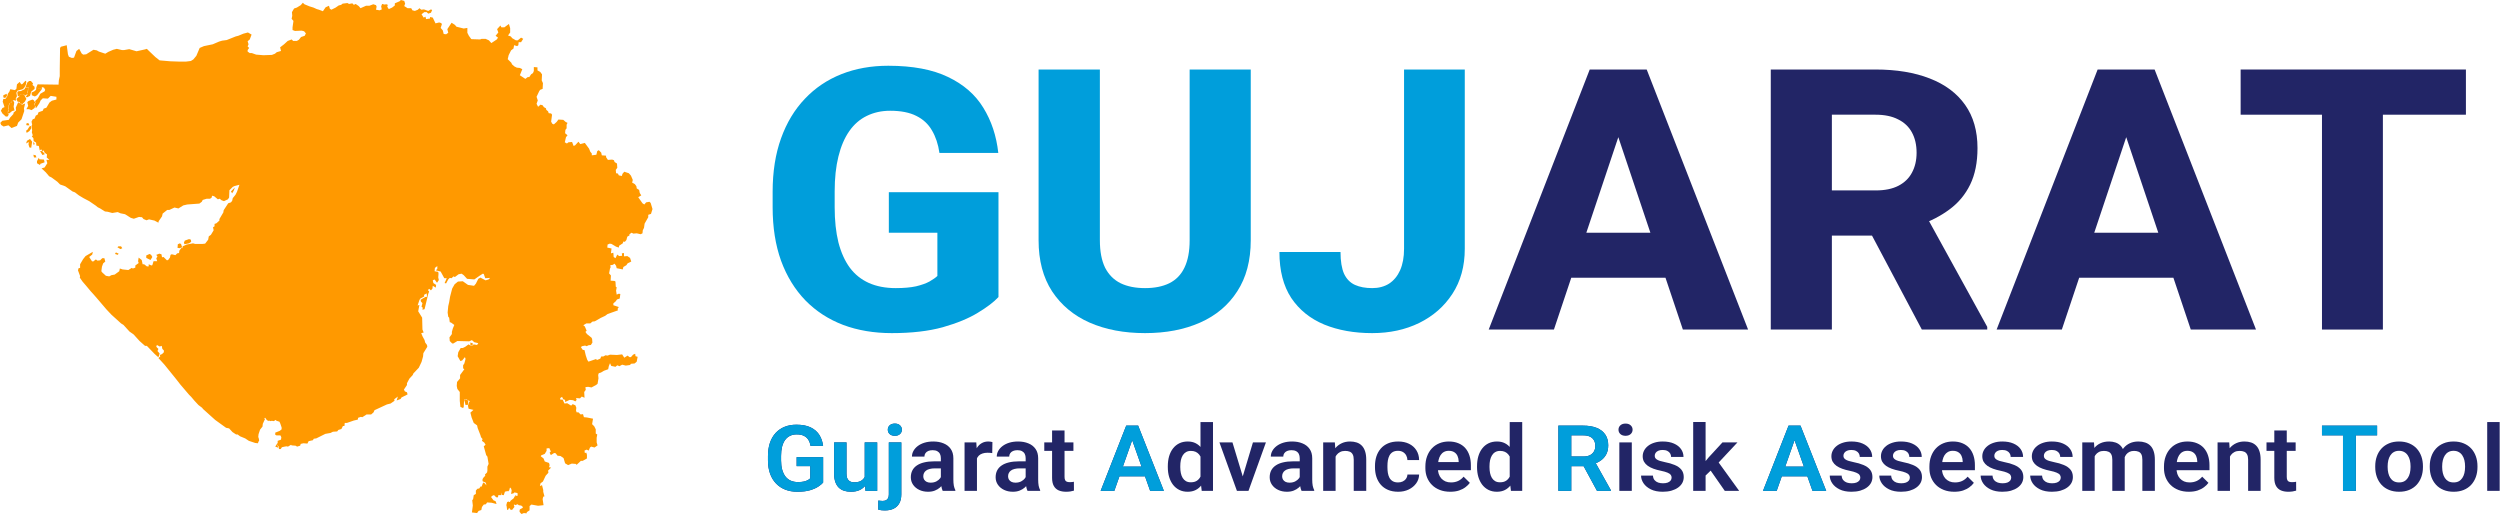 <svg width="5837" height="1200" viewBox="0 0 5837 1200" fill="none" xmlns="http://www.w3.org/2000/svg">
<path d="M2331.24 448.747V693.525C2320.74 704.923 2304.7 717.155 2283.11 730.221C2261.81 743.287 2234.54 754.546 2201.28 763.997C2168.02 773.172 2128.35 777.758 2082.26 777.758C2040.54 777.758 2002.61 771.365 1968.48 758.577C1934.35 745.511 1905.03 726.468 1880.53 701.448C1856.02 676.15 1837.06 645.292 1823.64 608.874C1810.51 572.456 1803.95 530.756 1803.95 483.775V447.913C1803.95 400.931 1810.51 359.231 1823.64 322.813C1836.77 286.395 1855.29 255.676 1879.21 230.656C1903.14 205.359 1931.58 186.177 1964.54 173.111C1997.51 160.045 2033.97 153.512 2073.94 153.512C2130.83 153.512 2177.36 162.269 2213.53 179.783C2249.71 197.019 2277.13 220.926 2295.8 251.506C2314.76 282.086 2326.43 317.253 2330.81 357.007H2193.4C2190.49 336.713 2184.65 319.199 2175.9 304.465C2167.44 289.731 2155.33 278.472 2139.58 270.688C2123.83 262.626 2103.41 258.595 2078.32 258.595C2058.19 258.595 2039.96 262.626 2023.62 270.688C2007.57 278.472 1994.01 290.287 1982.92 306.133C1971.84 321.979 1963.38 341.717 1957.54 365.347C1951.71 388.699 1948.79 415.943 1948.79 447.079V483.775C1948.79 514.91 1951.71 542.293 1957.54 565.923C1963.67 589.553 1972.57 609.291 1984.24 625.137C1995.9 640.705 2010.64 652.52 2028.43 660.582C2046.52 668.644 2067.52 672.675 2091.44 672.675C2110.12 672.675 2125.87 671.285 2138.7 668.505C2151.54 665.447 2162.04 661.694 2170.21 657.246C2178.38 652.52 2184.51 648.211 2188.59 644.319V543.405H2075.25V448.747H2331.24Z" fill="#009EDB"/>
<path d="M2777.58 162.269H2920.24V560.919C2920.24 608.179 2909.73 647.933 2888.73 680.181C2868.02 712.429 2839.14 736.754 2802.09 753.156C2765.04 769.557 2722.15 777.758 2673.44 777.758C2624.43 777.758 2581.25 769.557 2543.91 753.156C2506.86 736.754 2477.69 712.429 2456.39 680.181C2435.39 647.933 2424.89 608.179 2424.89 560.919V162.269H2567.98V560.919C2567.98 587.051 2572.06 608.457 2580.23 625.137C2588.69 641.539 2600.8 653.632 2616.55 661.416C2632.3 668.922 2651.27 672.675 2673.44 672.675C2695.61 672.675 2714.42 668.922 2729.89 661.416C2745.64 653.632 2757.45 641.539 2765.33 625.137C2773.5 608.457 2777.58 587.051 2777.58 560.919V162.269Z" fill="#009EDB"/>
<path d="M3278.18 580.935V162.269H3419.96V580.935C3419.96 621.523 3410.34 656.551 3391.08 686.019C3372.12 715.209 3346.3 737.866 3313.63 753.99C3281.25 769.836 3244.64 777.758 3203.79 777.758C3161.79 777.758 3124.44 771.086 3091.77 757.743C3059.1 744.121 3033.43 723.41 3014.76 695.61C2996.38 667.532 2987.19 631.809 2987.19 588.441H3129.84C3129.84 609.847 3132.61 626.805 3138.16 639.315C3143.99 651.547 3152.45 660.165 3163.54 665.169C3174.62 670.173 3188.04 672.675 3203.79 672.675C3218.96 672.675 3232.09 669.2 3243.18 662.25C3254.26 655.022 3262.87 644.597 3268.99 630.975C3275.12 617.075 3278.18 600.395 3278.18 580.935Z" fill="#009EDB"/>
<path d="M3792.65 277.803L3628.11 769.445H3475.83L3711.69 162.295H3807.96L3792.65 277.803ZM3929.17 769.445L3764.2 277.803L3747.14 162.295H3844.72L4081.45 769.445H3929.17ZM3922.17 543.431V648.515H3590.04V543.431H3922.17Z" fill="#222566"/>
<path d="M4134.4 162.295H4379.01C4427.73 162.295 4469.89 169.245 4505.48 183.145C4541.36 197.045 4568.93 217.617 4588.18 244.861C4607.43 272.105 4617.06 305.742 4617.06 345.774C4617.06 379.134 4611.37 407.49 4600 430.842C4588.62 454.194 4572.57 473.515 4551.86 488.805C4531.44 504.095 4507.52 516.466 4480.1 525.918L4433.71 550.103H4225.42L4224.55 444.603H4379.45C4400.75 444.603 4418.4 440.989 4432.4 433.761C4446.4 426.533 4456.9 416.386 4463.91 403.32C4471.2 389.976 4474.85 374.408 4474.85 356.616C4474.85 338.268 4471.2 322.422 4463.91 309.078C4456.61 295.734 4445.82 285.587 4431.52 278.637C4417.52 271.41 4400.02 267.796 4379.01 267.796H4277.06V769.445H4134.4V162.295ZM4487.1 769.445L4344.01 499.647L4494.54 499.23L4639.82 763.19V769.445H4487.1Z" fill="#222566"/>
<path d="M4978.51 277.803L4813.98 769.445H4661.7L4897.56 162.295H4993.82L4978.51 277.803ZM5115.04 769.445L4950.07 277.803L4933 162.295H5030.58L5267.32 769.445H5115.04ZM5108.04 543.431V648.515H4775.91V543.431H5108.04Z" fill="#222566"/>
<path d="M5563.56 162.295V769.445H5421.35V162.295H5563.56ZM5757.42 162.295V267.796H5231.44V162.295H5757.42Z" fill="#222566"/>
<path d="M650.445 1045.57L642.65 1042.74L646.193 1037.07L650.445 1045.57ZM1086.95 932.94L1093.33 935.065L1092.62 944.982L1086.95 945.691L1084.12 934.357L1086.95 932.94ZM1098.29 799.764L1103.96 801.889V804.722L1098.29 806.139V799.764ZM349.284 592.916L352.827 595.041L355.661 600L351.409 607.084L341.489 602.125V596.458L349.284 592.916ZM270.627 589.374L277.005 592.208L274.879 595.041L268.501 592.916L270.627 589.374ZM276.296 575.207H282.674L285.508 579.457L281.256 581.582L274.17 577.332L276.296 575.207ZM420.145 568.123L422.98 570.248L425.105 577.332L419.436 579.457L414.476 578.749L415.185 570.248L420.145 568.123ZM441.404 558.205L445.655 559.622L446.364 564.581L441.404 568.123L430.774 570.248L429.357 566.706L431.483 561.747L441.404 558.205ZM548.405 437.78L545.57 445.573L542.027 451.24L539.193 446.989L548.405 437.78ZM90.639 368.359L92.056 371.901L102.685 372.609L104.102 378.985L94.182 382.526L93.473 385.36L86.387 381.11V376.151L90.639 368.359ZM77.884 361.275L83.553 362.692L84.97 367.651H79.301L77.884 361.275ZM98.433 352.774L104.811 359.858L99.142 361.983L93.473 352.774H98.433ZM77.884 330.815L81.427 336.482L77.884 337.898V330.815ZM70.089 324.439L75.049 330.815L72.923 344.982L68.672 344.274L66.546 337.19L67.254 331.523L60.877 335.065L63.003 328.69L70.089 324.439ZM72.215 293.979L72.923 299.646L68.672 306.021L62.294 310.271L60.877 305.313L64.42 302.479L68.672 295.396L72.215 293.979ZM65.837 286.895L68.672 292.562H62.294L60.877 289.02L65.837 286.895ZM42.453 238.725L51.665 244.392L58.751 241.558L55.917 252.893L56.625 259.268L50.248 278.394L42.453 286.187L39.618 293.979L26.863 298.937L19.777 292.562L8.439 295.396L2.77 291.854L0.645 286.895L5.605 281.936L20.486 279.811L23.32 274.852L31.115 266.352L31.824 262.81L37.492 257.851L36.784 251.476L42.453 238.725ZM30.406 233.766L33.241 239.433L31.824 249.351L33.95 257.851L28.28 259.268L20.486 265.643L17.651 262.81L19.777 259.976L20.486 252.893L19.777 250.768L22.612 240.85L27.572 239.433L26.863 235.183L30.406 233.766ZM75.758 232.349L78.592 233.766L82.135 239.433L79.301 242.975L80.718 245.809L82.135 247.226L80.718 252.184L73.632 257.143L67.963 255.018H61.586L65.837 247.226L63.711 238.725L66.546 235.891L75.758 232.349ZM51.665 219.599L56.625 221.724L61.586 230.932L58.042 237.308L52.373 242.975L47.413 241.558L45.287 238.016L41.036 237.308L38.201 230.932L45.996 224.557L46.705 221.015L51.665 219.599ZM15.525 218.89L16.234 223.849L11.982 228.807L7.731 227.391V222.432L15.525 218.89ZM64.42 204.014L65.837 204.723L64.42 216.057L65.129 218.89L58.751 223.14L56.625 221.015L51.665 219.599L47.413 220.307L45.996 222.432V224.557H41.744L40.327 216.057L41.744 213.223L48.83 212.515L57.334 208.265L58.751 204.723L64.42 204.014ZM84.97 201.889L87.096 204.723L90.639 205.431V206.139V207.556H91.347L97.725 208.265L86.387 222.432L81.427 225.266L74.341 222.432L73.632 216.057L80.01 213.223L84.261 209.681L84.97 201.889ZM72.215 189.138L77.175 194.805L75.758 198.347L80.718 202.597V207.556L72.923 213.932L70.089 223.849L63.003 227.391L60.168 225.974L65.129 218.89L65.837 206.139L67.254 204.723L63.711 203.306L59.46 204.014L63.711 192.68L67.963 189.138H72.215ZM59.46 188.43L61.586 190.555L60.168 198.347L56.625 204.723L53.082 208.265L40.327 211.807L38.201 216.765L39.618 224.557L36.784 230.224L37.492 235.183L31.824 233.766H29.698L26.863 235.183V239.433L21.903 240.85L19.069 250.768L19.777 255.018L17.651 263.518L20.486 267.768L17.651 272.019H13.4L5.605 264.935L2.062 258.56L5.605 252.184L10.565 250.059L6.313 237.308L7.731 230.932H12.691L16.943 224.557L18.36 218.89L21.903 213.932L24.029 208.265L34.658 210.39L38.201 207.556L39.618 196.93L45.996 191.263L49.539 196.93L52.373 196.222L59.46 188.43ZM1485.9 434.947L1486.61 439.905L1492.28 443.447L1493.7 450.531L1497.24 456.198L1490.15 460.449L1500.08 474.616L1504.33 477.45L1508.58 472.491L1516.37 471.074L1519.21 473.908L1523.46 488.076L1519.92 499.41L1513.54 501.535V507.202L1505.04 522.078L1503.62 531.995L1500.78 537.662L1500.08 544.746L1495.82 546.871L1486.61 544.746L1478.82 545.454L1474.57 543.329L1469.61 546.871V549.705L1464.64 552.538L1462.52 560.33L1458.98 564.581L1455.43 563.872L1454.02 568.123L1445.51 573.79L1444.8 578.04L1438.43 575.915L1427.8 569.54L1423.55 568.831L1418.58 570.956L1417.88 578.04L1427.8 580.165L1426.38 591.499L1432.05 590.082L1432.76 600L1437.01 602.833L1441.26 594.333L1445.51 597.875L1452.6 597.166L1451.89 591.499L1456.85 590.791V598.583L1464.64 597.875L1471.02 602.125L1473.86 610.626L1465.35 614.876L1462.52 619.126L1455.43 623.377L1454.02 629.044L1439.84 626.21L1438.43 620.543L1434.88 615.584L1430.63 618.418L1424.96 619.126L1425.67 624.085L1424.25 626.918L1422.13 638.252L1426.38 643.211L1425.67 655.254L1434.88 655.962L1437.01 657.379L1437.72 669.421L1439.84 670.838L1438.43 678.63L1439.84 687.839L1444.8 685.714L1448.35 686.423L1446.93 697.048L1440.55 699.174L1437.72 703.424L1432.05 708.382V712.633L1444.8 716.883L1441.97 721.133L1442.68 724.675L1418.58 733.176L1412.92 737.426L1402.29 742.385L1388.82 750.177L1383.15 750.885L1378.19 755.135H1368.98L1361.9 759.386L1365.44 762.219L1369.69 772.137L1366.86 774.971L1370.4 779.929L1381.03 788.43L1382.45 791.263L1383.15 799.764L1379.61 805.431L1373.94 806.139L1369.69 808.264L1366.15 806.848L1359.06 808.264L1356.23 810.39L1360.48 816.765L1364.73 817.474L1367.56 829.516L1371.11 840.141L1373.94 844.392L1392.37 838.016L1393.07 840.85L1401.58 837.308L1403.7 832.349H1408.66L1413.62 829.516L1418.58 830.224L1424.25 828.099L1440.55 828.807L1452.6 827.391L1457.56 835.183L1465.35 830.224L1469.61 833.766H1473.15L1478.11 828.099L1483.07 825.974L1483.78 831.641L1488.74 833.058L1486.61 844.392L1481.65 848.642L1473.15 849.351L1471.02 852.184L1461.1 853.601L1452.6 851.476L1446.22 855.018L1441.26 852.893L1437.01 856.435L1427.09 854.309L1424.25 847.934L1421.42 855.018L1420 862.102L1410.08 865.643L1403 869.893L1398.03 871.31L1396.62 875.56L1397.33 883.353L1395.2 896.104L1391.66 898.937L1381.03 904.604L1373.23 903.188L1366.86 903.896L1367.56 910.271L1364.02 915.23L1364.73 928.689L1358.35 925.856L1354.1 930.106L1344.89 929.398L1346.31 933.648L1343.47 937.19L1337.8 934.357L1330.01 933.648L1319.38 938.607V933.648L1315.13 932.231L1312.29 926.564L1308.04 929.398V932.94H1313.71L1317.96 942.149L1324.34 941.44L1333.55 947.107L1337.09 943.565L1343.47 946.399L1345.6 952.066L1344.89 958.441L1346.31 962.692H1350.56L1355.52 967.65L1361.19 966.942L1363.31 974.026L1370.4 974.734L1384.57 977.568L1382.45 990.319L1387.41 995.277L1390.95 1002.36V1012.28L1394.49 1014.4L1393.07 1022.2V1032.82L1395.2 1039.91L1388.11 1044.86L1380.32 1042.74L1377.48 1044.86L1374.65 1051.95L1369.69 1049.82L1364.73 1051.95L1365.44 1057.61L1368.98 1056.91L1370.4 1061.87V1070.37L1360.48 1076.03H1356.23L1346.31 1085.24L1344.18 1083.12L1334.97 1082.41L1326.46 1085.95L1319.38 1081.7L1315.84 1069.66L1308.75 1064.7L1301.66 1063.99L1297.41 1058.32L1293.87 1057.61L1286.07 1062.57L1283.24 1056.91L1286.07 1054.07L1282.53 1046.28L1276.15 1046.99V1052.66L1271.9 1059.74L1263.4 1063.28L1262.69 1065.41L1269.07 1070.37L1271.9 1077.45L1281.82 1080.99L1283.24 1085.95L1281.82 1090.91L1286.78 1091.62L1279.7 1098.7L1280.4 1103.66L1274.03 1110.74L1267.65 1124.2L1261.98 1128.45L1260.56 1134.83L1265.52 1132.7L1268.36 1144.04V1148.29L1271.19 1158.91L1268.36 1159.62L1266.94 1165.29L1269.07 1179.46L1256.31 1180.87L1240.72 1178.04L1236.47 1181.58V1191.5L1230.09 1195.75L1229.38 1198.58L1223.01 1197.87L1218.05 1200L1216.63 1199.29L1213.09 1195.04V1192.21L1213.79 1189.37L1220.17 1185.83L1220.88 1183.71L1216.63 1180.16H1215.21L1210.96 1179.46L1208.83 1177.33L1202.46 1179.46V1178.75L1201.75 1178.04L1199.62 1178.75L1201.04 1183V1183.71L1195.37 1190.79L1193.95 1190.08H1191.83L1189.7 1186.54H1188.99L1187.58 1187.25L1186.16 1190.79L1184.03 1190.08L1182.62 1180.16H1181.91L1184.03 1172.37L1186.87 1170.96L1190.41 1172.37L1191.83 1169.54L1193.24 1168.12L1198.91 1163.87L1200.33 1161.75L1201.04 1158.91L1202.46 1159.62L1203.17 1157.5L1203.87 1156.08H1204.58L1206 1158.21L1208.83 1156.79L1208.13 1151.83L1208.83 1151.12H1208.13L1201.04 1149.7L1198.91 1151.83L1193.24 1153.25L1194.66 1145.45L1193.95 1142.62L1193.24 1140.5L1192.54 1139.79L1191.12 1138.37L1190.41 1139.08L1188.99 1144.75L1186.16 1147.58L1184.03 1146.16L1181.91 1147.58H1179.07L1176.24 1156.08H1174.82L1171.99 1155.37L1170.57 1149.7V1156.08H1163.48L1162.77 1160.33L1160.65 1161.75L1157.81 1160.33L1153.56 1156.08L1150.73 1156.79L1147.18 1159.62L1146.48 1160.33L1152.15 1168.12L1157.11 1170.25L1159.23 1175.91L1158.52 1176.62L1147.89 1173.79L1137.26 1173.08L1134.43 1177.33L1129.47 1178.04L1125.22 1183.71L1123.8 1190.79L1117.42 1192.92L1113.88 1197.87L1101.83 1196.46L1103.96 1180.16L1102.54 1168.12L1104.67 1165.29L1106.09 1156.08L1111.05 1153.25V1145.45L1114.59 1141.2L1118.84 1140.5L1122.38 1135.54L1124.51 1136.25L1127.34 1128.45L1129.47 1126.33L1133.72 1130.58L1135.14 1133.41V1129.87L1133.72 1127.04V1126.33L1129.47 1124.91L1128.05 1124.2L1126.64 1123.49V1118.54L1129.47 1114.29L1133.01 1110.74L1132.3 1107.91L1137.26 1102.95L1137.97 1098.7V1089.49L1140.81 1083.12L1137.97 1066.12L1135.14 1062.57L1129.47 1042.03L1133.72 1038.49L1130.89 1033.53L1125.22 1029.28L1126.64 1025.03L1123.09 1020.78L1121.67 1015.82L1115.3 999.527L1113.88 993.152L1106.09 987.485L1101.12 974.734L1098.29 963.4L1105.38 957.024L1094.04 954.191L1092.62 947.107L1094.75 940.024L1096.87 936.482L1088.37 932.231L1084.12 932.94L1083.41 937.19L1082.7 949.941L1081.28 952.774L1074.91 949.941L1073.49 935.773V915.23L1067.82 908.146L1066.4 901.062L1067.11 891.854L1074.2 883.353V875.56L1084.12 862.102L1081.28 859.976V852.893L1084.12 848.642L1086.95 838.016L1085.54 833.766L1079.16 841.558L1074.91 842.975L1068.53 831.641L1069.95 822.432L1075.61 812.515H1080.57L1086.24 809.681L1094.04 804.014L1098.29 806.848L1104.67 806.139L1105.38 804.014L1113.88 805.431L1116.71 801.18L1107.5 799.055L1101.83 794.096L1095.46 796.93L1067.82 796.222L1058.61 801.889H1055.77L1050.1 796.222L1049.4 787.721L1055.06 779.929V774.971L1057.19 767.178L1060.73 758.677L1052.94 753.01L1050.1 752.302L1048.69 741.676L1046.56 739.551L1045.14 729.634L1046.56 714.758L1048.69 705.549L1050.81 692.798L1055.77 673.672L1061.44 663.754L1069.24 657.379L1080.57 656.671L1092.62 665.171L1106.79 667.296L1111.05 662.338L1116.71 651.004L1121.67 648.17L1133.72 654.546L1140.81 652.42L1144.35 648.878L1133.01 649.587L1129.47 639.669L1127.34 638.961L1119.55 643.92L1107.5 652.42L1090.5 651.004L1082.7 642.503L1077.74 638.961L1070.65 640.378L1062.15 646.753L1058.61 645.336L1054.36 649.587L1050.1 648.878L1046.56 652.42L1041.6 661.629L1038.06 660.921L1043.02 649.587H1037.35L1028.85 634.002L1017.51 631.169L1021.05 627.627V621.251L1015.38 625.502L1014.67 633.294L1023.18 634.71L1023.89 638.961L1023.18 647.462L1024.59 653.837L1020.34 660.213L1014.67 652.42L1010.42 654.546L1011.84 660.921L1018.22 665.171L1017.51 671.546L1010.42 667.296L1009.71 673.672L1006.17 677.922L1001.92 674.38L999.084 677.213L1001.92 680.755L999.793 686.423L991.289 721.842L986.329 723.258L987.038 718.3L984.203 716.174L986.329 707.674L982.786 704.132L982.077 699.882L992.707 693.507L996.958 692.798L996.25 685.006L989.872 688.548L990.581 692.09L981.369 697.048L979.243 700.59L974.991 713.341L979.243 711.924L976.408 726.8L985.62 741.676L986.329 769.303L989.164 776.387L983.495 777.804L986.329 784.888L991.289 794.096L992.707 799.764L996.958 805.431L997.667 809.681L988.455 824.557L987.746 832.349L984.203 845.1L977.826 858.56L965.071 872.019L963.653 875.56L955.859 884.061L950.19 894.687V898.937L943.104 909.563L945.229 913.813L950.19 915.938L951.607 920.897L937.435 927.981L935.309 931.523L926.097 935.065L928.931 925.856L920.428 932.231L921.136 935.773L911.924 942.149L903.421 944.274L874.368 957.733L872.242 962.692L866.573 967.65H855.944L846.023 974.026L842.48 973.318L836.103 975.443L835.394 979.693L826.182 981.818L809.884 987.485H804.923L804.215 994.569H800.672L797.129 1001.65L790.043 1003.78L787.208 1007.32L777.287 1008.03L771.619 1010.86L759.572 1012.99L738.314 1023.61L732.645 1024.32L730.519 1027.86L720.598 1029.99L717.764 1035.66L708.552 1034.95L702.174 1036.36L700.757 1040.61L693.671 1042.74L690.128 1040.61L680.916 1039.91L679.498 1038.49L672.412 1042.74L668.869 1042.03L664.617 1042.74L658.24 1044.16L655.406 1048.41H654.697H651.154V1043.45L646.193 1037.07L648.319 1034.24V1029.28L656.114 1026.45L656.823 1020.78L654.697 1016.53H645.485L642.65 1015.11V1010.15L653.28 1005.9L657.531 1002.36V998.111L654.697 989.61L652.571 984.652L648.319 983.235L645.485 982.526L644.068 980.401L639.107 983.235L634.856 982.526L631.313 983.235L627.769 981.818L626.352 983.235L625.644 982.526L622.101 979.693L619.266 975.443L617.14 976.151L618.557 978.985L616.432 983.235L613.597 989.61L612.889 995.985L607.22 1003.07L603.677 1013.7L602.968 1020.07L604.385 1024.32L605.094 1028.57L602.968 1032.11V1032.82L602.259 1034.95L595.882 1034.24L581.001 1029.28L572.497 1023.61L560.451 1018.65L554.782 1014.4H551.239L542.736 1008.74L534.941 1000.24L527.855 998.819L502.345 980.401L474 954.899L471.874 952.066L463.371 945.691L454.159 935.773L446.364 926.564L441.404 921.605L420.854 897.521L410.933 884.77L384.006 851.476L369.833 835.891L374.085 832.349L373.376 828.807L378.337 826.682L382.588 822.432V818.182L379.045 814.64L377.628 807.556L372.668 808.973L366.29 805.431L364.873 809.681L369.833 814.64L367.707 819.599L372.668 825.266L370.542 833.058H368.416L360.621 825.974L342.906 807.556H338.654L325.899 796.222L311.727 780.638L302.515 774.262L294.72 765.761L288.343 758.677L282.674 755.135L259.998 734.593L248.66 722.55L228.11 698.465L218.898 687.839L211.812 680.047L201.183 667.296L192.679 657.379L186.302 648.17L187.01 644.628L182.05 631.169L183.467 626.21L187.01 625.502V617.001L194.097 604.959L199.766 597.875L216.772 587.957L215.355 594.333L208.269 600L214.646 609.917L217.481 610.626L223.859 605.667L227.402 608.501L233.779 607.792L238.739 602.833H243.7L245.826 610.626L240.865 614.876L238.031 622.668L236.614 633.294L238.739 636.127L247.243 643.92L255.038 645.336L259.998 642.503L267.793 641.086L278.422 633.294L279.839 626.918L286.217 629.044L299.68 630.46L307.475 625.502L310.31 626.918L315.979 624.793V619.835L323.773 614.168L322.356 609.917L323.773 601.417L330.859 607.084L332.985 617.001H336.528L342.906 621.96H347.158V617.001L353.535 619.835L355.661 619.126L358.496 609.917H366.999L364.873 602.833L367.707 599.291L364.873 595.041L371.959 592.208L376.919 593.624L378.337 600.708L381.88 600L389.675 607.792L392.509 607.084L396.761 601.417L398.178 595.041L401.012 593.624L409.516 595.749L413.768 591.499L418.019 590.791L418.728 585.124L423.688 578.749L425.814 579.457L426.523 575.207L435.735 570.956L450.616 568.123L455.576 569.54H472.583L478.96 568.831L486.046 559.622L487.464 551.83L492.424 548.288L498.801 537.662L497.384 530.579L500.927 528.453V522.786L505.179 521.369L512.265 514.994V511.452L521.477 495.868L522.186 490.909L532.815 474.616L539.193 472.491L542.027 468.949L543.444 462.574L549.822 454.782L553.365 447.698L559.034 431.405L547.696 434.238L543.444 436.363L535.649 444.156L534.941 461.157L532.106 465.407L522.894 469.657L517.225 467.532L512.974 463.99L508.722 465.407L500.219 458.324L495.258 456.907L493.841 461.865L490.298 463.99H482.503L473.291 466.824L471.165 471.074L465.496 475.324L437.152 477.45L427.94 479.575L416.602 486.659L407.39 484.534L395.344 490.201H390.383L379.754 498.701L378.337 505.077L370.542 516.411L369.833 519.953L360.621 514.994L347.866 512.16L342.197 514.285L335.111 511.452L331.568 507.202L324.482 506.493L312.435 510.744L305.349 508.618L291.886 500.118L281.256 497.993L274.879 495.159L262.124 497.285L251.495 494.451L245.117 493.743L233.779 486.659L228.11 483.825L223.859 480.283L208.269 469.657L194.805 462.574L184.176 456.198L174.964 449.115L169.295 446.989L152.288 434.947L140.242 430.696L133.864 424.321L120.401 414.404L114.732 411.57L106.937 402.361L97.016 393.152L104.102 391.027L110.48 381.11L108.354 373.318H115.44L109.063 367.651L109.771 360.567L104.102 356.316L101.977 351.358L98.433 352.774L96.308 348.524L92.765 351.358L90.639 340.732L84.97 340.024L84.261 332.94L78.592 329.398L77.884 322.314L74.341 318.772L76.466 315.938L74.341 308.855L75.049 304.604L73.632 293.979L75.049 291.145L73.632 284.061L76.466 278.394L80.718 276.977L83.553 269.894L87.804 267.768L89.93 262.102L99.851 258.56L101.977 253.601L108.354 251.476L115.44 239.433L121.109 235.183L131.738 232.349V225.974L118.275 223.849L111.897 230.224L99.851 229.516L94.89 234.474L92.056 240.85L84.97 251.476H82.844V247.934L80.718 245.1V242.267L82.844 240.142L82.135 235.891L88.513 229.516L94.182 218.89L104.102 213.223L105.52 209.681L102.685 204.723L97.725 203.306V208.265L95.599 207.556H90.639L91.347 206.139L90.639 205.431L87.096 204.723L85.678 201.889L87.804 196.93L136.699 197.639L137.407 187.721L139.533 177.804V160.803L140.242 111.924L142.368 109.091L155.831 105.549L158.666 126.801L160.792 132.468L167.878 135.301L172.838 134.593L178.507 119.008L184.885 114.05L190.554 124.675L194.097 127.509L201.183 126.801L218.19 116.175L225.984 117.592L230.945 120.425L245.826 125.384L252.912 121.133L264.25 116.175L272.753 114.05L284.799 116.883H289.76L301.806 114.758L318.813 119.717L337.946 115.466L342.906 114.05L347.158 118.3L362.747 133.176L372.668 140.968L397.469 143.093L418.019 143.802H434.317L445.655 142.385L451.324 138.843L458.41 130.343L466.205 111.924L476.126 107.674L496.676 103.424L511.556 97.049L518.643 94.923L529.272 93.507L550.53 85.006L556.199 83.589L568.246 78.63L578.875 75.797L587.378 80.756L583.127 92.09L578.166 96.34L580.292 103.424L578.166 108.382L581.709 111.924L578.166 116.883V120.425L583.127 123.967H588.087L598.008 127.509L615.014 128.926L634.856 128.217L641.942 125.384L646.193 121.842L656.114 119.008L653.988 110.508L663.2 103.424L671.704 95.632L680.916 92.09L684.459 95.632H692.962L697.922 92.798L702.883 86.423L711.386 83.589L714.221 77.922L709.969 72.963L704.3 71.547L688.71 72.255L683.042 70.13V63.754L685.167 48.878L680.916 43.92L682.333 36.836L681.624 28.335L686.585 19.835L692.962 17.71L702.174 12.043L707.134 6.375L710.678 9.917L722.724 14.876L731.936 17.71L739.731 21.252L744.691 22.668L753.903 26.21L760.281 17.001L768.075 13.459L770.201 20.543L773.744 22.668L783.665 17.71L790.751 12.751L796.42 11.334L799.963 8.501L811.301 7.084L814.844 9.209L822.639 7.792L826.182 11.334L830.434 9.209L837.52 14.168L841.771 19.126L854.527 13.459H862.321L871.533 9.917L877.911 12.043L879.328 15.585L877.911 22.668L886.414 24.085L891.375 21.96L889.957 14.876L892.083 9.209L897.752 10.626L902.004 9.917L905.547 11.334L904.13 15.585L907.673 21.252L915.468 17.71L921.845 12.751V7.792L933.183 2.833L936.017 0L943.812 2.125L945.938 8.501L943.812 14.168L951.607 19.126H960.11L962.945 24.085L968.614 25.502L975.7 22.668L979.243 19.126L983.495 22.668L989.872 21.96L999.793 25.502L1006.17 21.96L1009 23.377L1006.17 29.752L999.793 31.877L996.25 28.335H990.581L984.203 33.294L989.164 41.086L993.415 38.961L994.833 44.628L1004.04 43.211V39.669L1010.42 41.086L1016.8 54.545L1025.3 52.42L1030.26 53.837L1031.68 56.671L1028.85 65.171L1033.81 70.838L1035.93 79.339L1041.6 80.047L1046.56 76.505L1044.44 68.005L1054.36 53.129L1062.15 58.087L1065.69 62.338L1082.7 66.588L1091.2 65.171V76.505L1094.75 83.589L1100.42 91.381L1120.97 92.09L1124.51 90.673H1133.72L1141.52 94.215L1147.18 100.59L1159.94 92.09L1162.77 87.839L1157.11 83.589L1163.48 75.797L1160.65 68.005L1168.44 59.504L1170.57 63.754H1177.66L1188.28 55.962L1191.12 65.879V75.797L1186.16 82.881L1192.54 85.006L1196.08 89.256L1204.58 94.215H1208.83L1216.63 87.839L1221.59 90.673L1216.63 98.465H1210.96L1210.25 105.549L1207.42 107.674L1200.33 105.549L1198.91 113.341L1193.24 117.592L1187.58 128.926L1185.45 138.135L1193.95 146.635L1195.37 150.177L1201.04 155.136L1206.71 157.969L1213.79 158.678L1219.46 161.511L1213.79 175.679L1226.55 184.179L1232.22 179.929H1235.76L1240.01 173.554L1244.27 170.72L1246.39 165.762V156.552L1254.89 157.261V164.345L1261.27 167.887L1265.52 173.554L1264.82 187.721L1267.65 194.097L1266.94 207.556L1261.27 209.681L1259.15 212.515L1252.77 225.974L1255.6 234.474L1252.77 242.267L1256.31 249.351L1261.98 244.392L1266.94 245.809L1269.78 250.059L1274.74 252.893L1275.44 256.435L1279.7 259.976L1281.11 264.227L1286.78 264.935L1288.91 267.768L1286.78 284.061L1289.62 289.02L1293.16 290.437L1299.54 284.77L1303.79 279.103L1315.13 279.811L1320.8 284.77L1325.05 286.895L1322.92 291.145V299.646L1320.09 303.188L1319.38 310.98L1325.05 315.938L1321.5 320.189L1318.67 332.232L1323.63 335.065L1327.17 332.232L1335.68 331.523L1339.22 340.732L1342.76 339.315L1350.56 330.815L1354.81 336.482L1365.44 333.648L1375.36 347.107L1378.19 354.191L1381.74 358.441V362.692L1392.37 361.275L1394.49 352.774L1398.03 350.649L1403.7 356.316L1405.12 362.692L1415.04 363.4V366.942L1419.29 373.318L1429.21 372.609L1433.47 374.026L1434.88 378.276L1440.55 381.818L1441.26 391.735L1437.72 396.694L1438.43 404.486L1442.68 405.195L1444.8 409.445L1451.89 410.862L1453.31 405.903L1457.56 400.944L1468.19 404.486L1473.15 410.154L1477.4 420.071L1475.98 426.446L1482.36 429.988L1485.9 434.947Z" fill="#FF9900"/>
<path d="M1921.89 1067.3V1126.6C1919.55 1129.46 1915.86 1132.56 1910.81 1135.91C1905.83 1139.26 1899.32 1142.15 1891.27 1144.59C1883.22 1146.96 1873.35 1148.15 1861.64 1148.15C1851.47 1148.15 1842.17 1146.54 1833.76 1143.34C1825.35 1140.06 1818.1 1135.28 1812.03 1129.01C1805.96 1122.73 1801.27 1115.06 1797.98 1106C1794.69 1096.93 1793.04 1086.58 1793.04 1074.93V1064.89C1793.04 1053.25 1794.58 1042.89 1797.65 1033.83C1800.8 1024.76 1805.26 1017.09 1811.04 1010.82C1816.89 1004.54 1823.88 999.767 1832 996.49C1840.2 993.213 1849.35 991.574 1859.44 991.574C1872.98 991.574 1884.1 993.701 1892.81 997.954C1901.59 1002.21 1908.32 1008.06 1913 1015.53C1917.69 1022.92 1920.61 1031.42 1921.78 1041.05H1892.37C1891.56 1035.75 1889.96 1031.11 1887.54 1027.14C1885.13 1023.09 1881.69 1019.95 1877.22 1017.72C1872.83 1015.42 1867.13 1014.27 1860.1 1014.27C1854.17 1014.27 1848.94 1015.39 1844.41 1017.62C1839.87 1019.85 1836.07 1023.09 1832.99 1027.34C1829.92 1031.6 1827.58 1036.86 1825.97 1043.14C1824.43 1049.41 1823.66 1056.6 1823.66 1064.68V1074.93C1823.66 1083.09 1824.54 1090.34 1826.3 1096.69C1828.05 1102.96 1830.58 1108.26 1833.87 1112.59C1837.24 1116.84 1841.37 1120.08 1846.27 1122.31C1851.25 1124.47 1856.88 1125.56 1863.17 1125.56C1868.88 1125.56 1873.6 1125.1 1877.33 1124.2C1881.14 1123.22 1884.17 1122.07 1886.44 1120.74C1888.71 1119.42 1890.47 1118.13 1891.71 1116.87V1088.32H1859.99V1067.3H1921.89Z" fill="#222566"/>
<path d="M2018.92 1119.18V1032.89H2048.11V1146.06H2020.67L2018.92 1119.18ZM2022.65 1095.75L2031.65 1095.54C2031.65 1103.14 2030.77 1110.15 2029.02 1116.56C2027.26 1122.98 2024.52 1128.55 2020.78 1133.3C2017.13 1137.97 2012.48 1141.63 2006.84 1144.28C2001.21 1146.86 1994.55 1148.15 1986.87 1148.15C1981.02 1148.15 1975.67 1147.38 1970.85 1145.85C1966.02 1144.24 1961.85 1141.77 1958.33 1138.42C1954.89 1135 1952.22 1130.65 1950.32 1125.35C1948.42 1119.98 1947.47 1113.53 1947.47 1106V1032.89H1976.44V1106.21C1976.44 1109.97 1976.88 1113.11 1977.76 1115.62C1978.71 1118.13 1979.99 1120.19 1981.6 1121.79C1983.28 1123.32 1985.22 1124.44 1987.42 1125.14C1989.69 1125.76 1992.1 1126.08 1994.66 1126.08C2001.69 1126.08 2007.21 1124.75 2011.24 1122.1C2015.33 1119.38 2018.26 1115.76 2020.02 1111.23C2021.77 1106.62 2022.65 1101.46 2022.65 1095.75Z" fill="#222566"/>
<path d="M2075.22 1032.89H2104.42V1154.42C2104.42 1162.44 2102.88 1169.24 2099.81 1174.82C2096.81 1180.4 2092.45 1184.61 2086.75 1187.47C2081.04 1190.33 2074.05 1191.76 2065.78 1191.76C2063.22 1191.76 2060.66 1191.62 2058.1 1191.34C2055.54 1191.06 2053.02 1190.61 2050.53 1189.98L2050.64 1168.65C2052.25 1168.93 2053.89 1169.14 2055.58 1169.27C2057.26 1169.48 2058.94 1169.59 2060.63 1169.59C2063.77 1169.59 2066.41 1169.07 2068.53 1168.02C2070.72 1166.97 2072.37 1165.34 2073.47 1163.1C2074.64 1160.87 2075.22 1157.98 2075.22 1154.42V1032.89ZM2072.81 1003.29C2072.81 999.175 2074.27 995.758 2077.2 993.039C2080.2 990.319 2084.22 988.96 2089.27 988.96C2094.32 988.96 2098.31 990.319 2101.23 993.039C2104.23 995.758 2105.73 999.175 2105.73 1003.29C2105.73 1007.33 2104.23 1010.71 2101.23 1013.43C2098.31 1016.15 2094.32 1017.51 2089.27 1017.51C2084.22 1017.51 2080.2 1016.15 2077.2 1013.43C2074.27 1010.71 2072.81 1007.33 2072.81 1003.29Z" fill="#222566"/>
<path d="M2196.72 1122V1069.81C2196.72 1065.97 2196.03 1062.66 2194.64 1059.87C2193.25 1057.08 2191.12 1054.92 2188.27 1053.39C2185.42 1051.85 2181.8 1051.09 2177.4 1051.09C2173.53 1051.09 2170.12 1051.71 2167.2 1052.97C2164.34 1054.22 2162.15 1056 2160.61 1058.3C2159.08 1060.53 2158.31 1063.11 2158.31 1066.04H2129.22C2129.22 1061.37 2130.39 1056.94 2132.73 1052.76C2135.08 1048.51 2138.41 1044.74 2142.72 1041.46C2147.11 1038.12 2152.34 1035.5 2158.42 1033.62C2164.56 1031.74 2171.44 1030.8 2179.05 1030.8C2188.05 1030.8 2196.06 1032.26 2203.09 1035.19C2210.19 1038.05 2215.75 1042.37 2219.77 1048.16C2223.87 1053.95 2225.92 1061.23 2225.92 1070.02V1119.38C2225.92 1125.03 2226.28 1129.88 2227.01 1133.92C2227.82 1137.9 2228.99 1141.35 2230.53 1144.28V1146.06H2201C2199.61 1143.2 2198.55 1139.57 2197.82 1135.18C2197.09 1130.72 2196.72 1126.32 2196.72 1122ZM2200.78 1077.13L2201 1093.55H2182.67C2178.14 1093.55 2174.15 1094 2170.71 1094.91C2167.27 1095.75 2164.45 1097 2162.26 1098.68C2160.06 1100.28 2158.42 1102.23 2157.32 1104.53C2156.22 1106.76 2155.67 1109.31 2155.67 1112.17C2155.67 1114.96 2156.33 1117.47 2157.65 1119.7C2159.04 1121.93 2161.01 1123.71 2163.58 1125.03C2166.21 1126.29 2169.28 1126.92 2172.8 1126.92C2177.92 1126.92 2182.38 1125.94 2186.19 1123.99C2189.99 1121.96 2192.95 1119.52 2195.08 1116.67C2197.2 1113.81 2198.33 1111.09 2198.48 1108.51L2206.82 1120.43C2205.8 1123.29 2204.26 1126.32 2202.21 1129.53C2200.16 1132.74 2197.53 1135.74 2194.31 1138.53C2191.09 1141.31 2187.21 1143.62 2182.67 1145.43C2178.14 1147.24 2172.87 1148.15 2166.87 1148.15C2159.19 1148.15 2152.31 1146.68 2146.23 1143.75C2140.16 1140.83 2135.37 1136.82 2131.86 1131.73C2128.34 1126.64 2126.59 1120.85 2126.59 1114.36C2126.59 1108.37 2127.76 1103.07 2130.1 1098.47C2132.44 1093.86 2135.92 1089.99 2140.53 1086.86C2145.14 1083.65 2150.84 1081.24 2157.65 1079.64C2164.53 1077.97 2172.39 1077.13 2181.25 1077.13H2200.78Z" fill="#222566"/>
<path d="M2281.01 1056V1146.06H2252.04V1032.89H2279.48L2281.01 1056ZM2317.12 1032.16L2316.68 1057.89C2315.07 1057.61 2313.25 1057.4 2311.2 1057.26C2309.22 1057.12 2307.36 1057.05 2305.6 1057.05C2301.14 1057.05 2297.22 1057.64 2293.86 1058.83C2290.49 1059.94 2287.67 1061.58 2285.4 1063.74C2283.21 1065.9 2281.53 1068.55 2280.36 1071.69C2279.18 1074.76 2278.53 1078.25 2278.38 1082.15L2272.12 1081.42C2272.12 1074.24 2272.89 1067.58 2274.43 1061.44C2275.97 1055.31 2278.2 1049.94 2281.12 1045.33C2284.05 1040.73 2287.71 1037.18 2292.1 1034.67C2296.56 1032.09 2301.68 1030.8 2307.47 1030.8C2309.08 1030.8 2310.79 1030.94 2312.62 1031.21C2314.53 1031.42 2316.03 1031.74 2317.12 1032.16Z" fill="#222566"/>
<path d="M2394.72 1122V1069.81C2394.72 1065.97 2394.03 1062.66 2392.64 1059.87C2391.25 1057.08 2389.12 1054.92 2386.27 1053.39C2383.42 1051.85 2379.79 1051.09 2375.4 1051.09C2371.53 1051.09 2368.12 1051.71 2365.2 1052.97C2362.34 1054.22 2360.15 1056 2358.61 1058.3C2357.07 1060.53 2356.31 1063.11 2356.31 1066.04H2327.22C2327.22 1061.37 2328.39 1056.94 2330.73 1052.76C2333.07 1048.51 2336.4 1044.74 2340.72 1041.46C2345.11 1038.12 2350.34 1035.5 2356.42 1033.62C2362.56 1031.74 2369.44 1030.8 2377.05 1030.8C2386.05 1030.8 2394.06 1032.26 2401.09 1035.19C2408.18 1038.05 2413.75 1042.37 2417.77 1048.16C2421.87 1053.95 2423.92 1061.23 2423.92 1070.02V1119.38C2423.92 1125.03 2424.28 1129.88 2425.01 1133.92C2425.82 1137.9 2426.99 1141.35 2428.53 1144.28V1146.06H2399C2397.61 1143.2 2396.55 1139.57 2395.82 1135.18C2395.09 1130.72 2394.72 1126.32 2394.72 1122ZM2398.78 1077.13L2399 1093.55H2380.67C2376.14 1093.55 2372.15 1094 2368.71 1094.91C2365.27 1095.75 2362.45 1097 2360.26 1098.68C2358.06 1100.28 2356.42 1102.23 2355.32 1104.53C2354.22 1106.76 2353.67 1109.31 2353.67 1112.17C2353.67 1114.96 2354.33 1117.47 2355.65 1119.7C2357.04 1121.93 2359.01 1123.71 2361.57 1125.03C2364.21 1126.29 2367.28 1126.92 2370.79 1126.92C2375.92 1126.92 2380.38 1125.94 2384.18 1123.99C2387.99 1121.96 2390.95 1119.52 2393.07 1116.67C2395.2 1113.81 2396.33 1111.09 2396.48 1108.51L2404.82 1120.43C2403.79 1123.29 2402.26 1126.32 2400.21 1129.53C2398.16 1132.74 2395.53 1135.74 2392.31 1138.53C2389.09 1141.31 2385.21 1143.62 2380.67 1145.43C2376.14 1147.24 2370.87 1148.15 2364.87 1148.15C2357.18 1148.15 2350.31 1146.68 2344.23 1143.75C2338.16 1140.83 2333.37 1136.82 2329.86 1131.73C2326.34 1126.64 2324.59 1120.85 2324.59 1114.36C2324.59 1108.37 2325.76 1103.07 2328.1 1098.47C2330.44 1093.86 2333.92 1089.99 2338.53 1086.86C2343.14 1083.65 2348.84 1081.24 2355.65 1079.64C2362.53 1077.97 2370.39 1077.13 2379.25 1077.13H2398.78Z" fill="#222566"/>
<path d="M2506.23 1032.89V1052.76H2438.18V1032.89H2506.23ZM2456.4 1005.07H2485.49V1113.42C2485.49 1116.77 2485.96 1119.35 2486.92 1121.16C2487.87 1122.98 2489.29 1124.2 2491.2 1124.82C2493.1 1125.45 2495.37 1125.76 2498 1125.76C2499.9 1125.76 2501.66 1125.66 2503.27 1125.45C2504.88 1125.24 2506.23 1125.03 2507.33 1124.82L2507.44 1145.53C2505.03 1146.3 2502.28 1146.93 2499.21 1147.42C2496.21 1147.9 2492.81 1148.15 2489 1148.15C2482.49 1148.15 2476.78 1147.1 2471.88 1145.01C2466.98 1142.85 2463.17 1139.4 2460.46 1134.66C2457.76 1129.84 2456.4 1123.5 2456.4 1115.62V1005.07Z" fill="#222566"/>
<path d="M2647.27 1016.89L2601.72 1146.06H2569.78L2629.49 993.771H2649.9L2647.27 1016.89ZM2685.35 1146.06L2639.59 1016.89L2636.84 993.771H2657.37L2717.4 1146.06H2685.35ZM2683.27 1089.47V1112.17H2597.55V1089.47H2683.27Z" fill="#222566"/>
<path d="M2802.9 1122V985.403H2832.1V1146.06H2805.76L2802.9 1122ZM2726.62 1090.83V1088.63C2726.62 1079.99 2727.65 1072.14 2729.69 1065.1C2731.82 1057.99 2734.89 1051.89 2738.91 1046.8C2742.94 1041.71 2747.8 1037.77 2753.51 1034.98C2759.29 1032.19 2765.84 1030.8 2773.16 1030.8C2780.26 1030.8 2786.44 1032.16 2791.71 1034.88C2797.05 1037.59 2801.58 1041.46 2805.32 1046.48C2809.12 1051.51 2812.16 1057.47 2814.43 1064.37C2816.69 1071.2 2818.34 1078.73 2819.37 1086.96V1092.92C2818.34 1100.94 2816.69 1108.3 2814.43 1114.99C2812.16 1121.69 2809.12 1127.54 2805.32 1132.56C2801.58 1137.51 2797.05 1141.35 2791.71 1144.07C2786.37 1146.79 2780.11 1148.15 2772.94 1148.15C2765.69 1148.15 2759.18 1146.72 2753.4 1143.86C2747.69 1141 2742.83 1136.99 2738.8 1131.83C2734.85 1126.67 2731.82 1120.61 2729.69 1113.63C2727.65 1106.66 2726.62 1099.06 2726.62 1090.83ZM2755.71 1088.63V1090.83C2755.71 1095.71 2756.15 1100.28 2757.02 1104.53C2757.9 1108.79 2759.33 1112.55 2761.3 1115.83C2763.28 1119.04 2765.8 1121.55 2768.88 1123.36C2772.02 1125.17 2775.83 1126.08 2780.29 1126.08C2786 1126.08 2790.68 1124.89 2794.34 1122.52C2798.07 1120.08 2800.96 1116.77 2803.01 1112.59C2805.06 1108.33 2806.38 1103.56 2806.96 1098.26V1081.84C2806.67 1077.65 2805.9 1073.78 2804.66 1070.23C2803.49 1066.67 2801.8 1063.6 2799.61 1061.02C2797.49 1058.44 2794.85 1056.42 2791.71 1054.96C2788.56 1053.49 2784.83 1052.76 2780.51 1052.76C2776.05 1052.76 2772.24 1053.7 2769.1 1055.58C2765.95 1057.4 2763.39 1059.94 2761.41 1063.22C2759.44 1066.5 2757.98 1070.3 2757.02 1074.62C2756.15 1078.94 2755.71 1083.61 2755.71 1088.63Z" fill="#222566"/>
<path d="M2897.73 1125.14L2925.39 1032.89H2955.68L2914.96 1146.06H2896.52L2897.73 1125.14ZM2877.54 1032.89L2905.52 1125.35L2906.51 1146.06H2887.96L2847.13 1032.89H2877.54Z" fill="#222566"/>
<path d="M3034.6 1122V1069.81C3034.6 1065.97 3033.9 1062.66 3032.51 1059.87C3031.12 1057.08 3029 1054.92 3026.14 1053.39C3023.29 1051.85 3019.67 1051.09 3015.28 1051.09C3011.4 1051.09 3008 1051.71 3005.07 1052.97C3002.22 1054.22 3000.02 1056 2998.49 1058.3C2996.95 1060.53 2996.18 1063.11 2996.18 1066.04H2967.1C2967.1 1061.37 2968.27 1056.94 2970.61 1052.76C2972.95 1048.51 2976.28 1044.74 2980.6 1041.46C2984.99 1038.12 2990.22 1035.5 2996.29 1033.62C3002.44 1031.74 3009.32 1030.8 3016.93 1030.8C3025.93 1030.8 3033.94 1032.26 3040.96 1035.19C3048.06 1038.05 3053.62 1042.37 3057.64 1048.16C3061.74 1053.95 3063.79 1061.23 3063.79 1070.02V1119.38C3063.79 1125.03 3064.16 1129.88 3064.89 1133.92C3065.69 1137.9 3066.86 1141.35 3068.4 1144.28V1146.06H3038.88C3037.49 1143.2 3036.43 1139.57 3035.69 1135.18C3034.96 1130.72 3034.6 1126.32 3034.6 1122ZM3038.66 1077.13L3038.88 1093.55H3020.55C3016.01 1093.55 3012.02 1094 3008.58 1094.91C3005.14 1095.75 3002.33 1097 3000.13 1098.68C2997.94 1100.28 2996.29 1102.23 2995.19 1104.53C2994.1 1106.76 2993.55 1109.31 2993.55 1112.17C2993.55 1114.96 2994.21 1117.47 2995.52 1119.7C2996.91 1121.93 2998.89 1123.71 3001.45 1125.03C3004.08 1126.29 3007.16 1126.92 3010.67 1126.92C3015.79 1126.92 3020.25 1125.94 3024.06 1123.99C3027.86 1121.96 3030.83 1119.52 3032.95 1116.67C3035.07 1113.81 3036.21 1111.09 3036.35 1108.51L3044.69 1120.43C3043.67 1123.29 3042.13 1126.32 3040.08 1129.53C3038.03 1132.74 3035.4 1135.74 3032.18 1138.53C3028.96 1141.31 3025.08 1143.62 3020.55 1145.43C3016.01 1147.24 3010.74 1148.15 3004.74 1148.15C2997.06 1148.15 2990.18 1146.68 2984.11 1143.75C2978.04 1140.83 2973.24 1136.82 2969.73 1131.73C2966.22 1126.64 2964.46 1120.85 2964.46 1114.36C2964.46 1108.37 2965.63 1103.07 2967.97 1098.47C2970.32 1093.86 2973.79 1089.99 2978.4 1086.86C2983.01 1083.65 2988.72 1081.24 2995.52 1079.64C3002.4 1077.97 3010.27 1077.13 3019.12 1077.13H3038.66Z" fill="#222566"/>
<path d="M3118.34 1057.05V1146.06H3089.36V1032.89H3116.58L3118.34 1057.05ZM3113.73 1085.39H3105.17C3105.24 1077.16 3106.41 1069.7 3108.68 1063.01C3110.95 1056.32 3114.13 1050.56 3118.23 1045.75C3122.4 1040.94 3127.34 1037.25 3133.05 1034.67C3138.75 1032.09 3145.12 1030.8 3152.14 1030.8C3157.85 1030.8 3163.01 1031.56 3167.62 1033.1C3172.23 1034.63 3176.18 1037.07 3179.47 1040.42C3182.84 1043.77 3185.4 1048.16 3187.16 1053.6C3188.99 1058.97 3189.9 1065.59 3189.9 1073.47V1146.06H3160.7V1073.26C3160.7 1068.1 3159.9 1064.02 3158.29 1061.02C3156.75 1058.02 3154.49 1055.9 3151.49 1054.64C3148.56 1053.39 3144.94 1052.76 3140.62 1052.76C3136.16 1052.76 3132.24 1053.63 3128.88 1055.37C3125.58 1057.05 3122.8 1059.38 3120.53 1062.38C3118.34 1065.38 3116.66 1068.83 3115.49 1072.74C3114.31 1076.64 3113.73 1080.86 3113.73 1085.39Z" fill="#222566"/>
<path d="M3264.2 1126.39C3268.3 1126.39 3271.96 1125.63 3275.18 1124.09C3278.4 1122.56 3280.96 1120.4 3282.86 1117.61C3284.84 1114.82 3285.9 1111.58 3286.05 1107.88H3313.37C3313.23 1115.55 3310.96 1122.42 3306.57 1128.48C3302.18 1134.55 3296.33 1139.36 3289.01 1142.92C3281.77 1146.4 3273.64 1148.15 3264.64 1148.15C3255.5 1148.15 3247.52 1146.68 3240.72 1143.75C3233.91 1140.83 3228.24 1136.75 3223.7 1131.52C3219.24 1126.29 3215.88 1120.22 3213.61 1113.32C3211.41 1106.42 3210.31 1099.02 3210.31 1091.15V1087.8C3210.31 1079.92 3211.41 1072.53 3213.61 1065.62C3215.88 1058.72 3219.24 1052.66 3223.7 1047.43C3228.24 1042.2 3233.91 1038.12 3240.72 1035.19C3247.52 1032.26 3255.46 1030.8 3264.53 1030.8C3274.12 1030.8 3282.53 1032.57 3289.78 1036.13C3297.09 1039.69 3302.8 1044.71 3306.9 1051.19C3311.07 1057.68 3313.23 1065.31 3313.37 1074.1H3286.05C3285.9 1070.05 3284.95 1066.43 3283.19 1063.22C3281.44 1060.01 3278.95 1057.43 3275.73 1055.48C3272.51 1053.53 3268.59 1052.55 3263.98 1052.55C3259.08 1052.55 3254.98 1053.53 3251.69 1055.48C3248.47 1057.43 3245.95 1060.12 3244.12 1063.53C3242.36 1066.88 3241.12 1070.65 3240.39 1074.83C3239.73 1078.94 3239.4 1083.27 3239.4 1087.8V1091.15C3239.4 1095.75 3239.73 1100.14 3240.39 1104.32C3241.12 1108.51 3242.36 1112.27 3244.12 1115.62C3245.95 1118.9 3248.47 1121.51 3251.69 1123.46C3254.98 1125.42 3259.16 1126.39 3264.2 1126.39Z" fill="#222566"/>
<path d="M3386.03 1148.15C3377.03 1148.15 3368.95 1146.75 3361.78 1143.96C3354.61 1141.17 3348.5 1137.3 3343.45 1132.35C3338.47 1127.33 3334.63 1121.51 3331.92 1114.89C3329.29 1108.19 3327.97 1101.01 3327.97 1093.34V1089.16C3327.97 1080.44 3329.29 1072.53 3331.92 1065.42C3334.56 1058.23 3338.29 1052.06 3343.12 1046.9C3347.95 1041.74 3353.73 1037.77 3360.46 1034.98C3367.19 1032.19 3374.62 1030.8 3382.74 1030.8C3391.15 1030.8 3398.58 1032.16 3405.02 1034.88C3411.46 1037.52 3416.84 1041.29 3421.15 1046.17C3425.47 1051.05 3428.73 1056.91 3430.92 1063.74C3433.12 1070.51 3434.22 1078 3434.22 1086.23V1097.84H3341.14V1078.8H3405.68V1076.71C3405.53 1072.32 3404.65 1068.31 3403.04 1064.68C3401.44 1060.99 3398.95 1058.06 3395.58 1055.9C3392.22 1053.67 3387.86 1052.55 3382.52 1052.55C3378.2 1052.55 3374.44 1053.46 3371.22 1055.27C3368.07 1057.01 3365.44 1059.52 3363.31 1062.8C3361.26 1066.01 3359.73 1069.84 3358.7 1074.31C3357.68 1078.77 3357.17 1083.72 3357.17 1089.16V1093.34C3357.17 1098.08 3357.83 1102.48 3359.14 1106.52C3360.53 1110.56 3362.55 1114.09 3365.18 1117.08C3367.89 1120.01 3371.11 1122.31 3374.84 1123.99C3378.64 1125.59 3382.96 1126.39 3387.79 1126.39C3393.86 1126.39 3399.35 1125.28 3404.25 1123.05C3409.23 1120.74 3413.54 1117.36 3417.2 1112.9L3431.8 1127.33C3429.31 1130.82 3425.95 1134.17 3421.7 1137.37C3417.53 1140.58 3412.48 1143.2 3406.56 1145.22C3400.63 1147.17 3393.79 1148.15 3386.03 1148.15Z" fill="#222566"/>
<path d="M3524.87 1122V985.403H3554.07V1146.06H3527.73L3524.87 1122ZM3448.59 1090.83V1088.63C3448.59 1079.99 3449.62 1072.14 3451.67 1065.1C3453.79 1057.99 3456.86 1051.89 3460.89 1046.8C3464.91 1041.71 3469.78 1037.77 3475.48 1034.98C3481.26 1032.19 3487.81 1030.8 3495.13 1030.8C3502.23 1030.8 3508.41 1032.16 3513.68 1034.88C3519.02 1037.59 3523.56 1041.46 3527.29 1046.48C3531.09 1051.51 3534.13 1057.47 3536.4 1064.37C3538.67 1071.2 3540.31 1078.73 3541.34 1086.96V1092.92C3540.31 1100.94 3538.67 1108.3 3536.4 1114.99C3534.13 1121.69 3531.09 1127.54 3527.29 1132.56C3523.56 1137.51 3519.02 1141.35 3513.68 1144.07C3508.34 1146.79 3502.08 1148.15 3494.91 1148.15C3487.67 1148.15 3481.15 1146.72 3475.37 1143.86C3469.67 1141 3464.8 1136.99 3460.78 1131.83C3456.83 1126.67 3453.79 1120.61 3451.67 1113.63C3449.62 1106.66 3448.59 1099.06 3448.59 1090.83ZM3477.68 1088.63V1090.83C3477.68 1095.71 3478.12 1100.28 3479 1104.53C3479.87 1108.79 3481.3 1112.55 3483.28 1115.83C3485.25 1119.04 3487.78 1121.55 3490.85 1123.36C3494 1125.17 3497.8 1126.08 3502.26 1126.08C3507.97 1126.08 3512.65 1124.89 3516.31 1122.52C3520.04 1120.08 3522.93 1116.77 3524.98 1112.59C3527.03 1108.33 3528.35 1103.56 3528.93 1098.26V1081.84C3528.64 1077.65 3527.87 1073.78 3526.63 1070.23C3525.46 1066.67 3523.78 1063.6 3521.58 1061.02C3519.46 1058.44 3516.82 1056.42 3513.68 1054.96C3510.53 1053.49 3506.8 1052.76 3502.48 1052.76C3498.02 1052.76 3494.22 1053.7 3491.07 1055.58C3487.92 1057.4 3485.36 1059.94 3483.39 1063.22C3481.41 1066.5 3479.95 1070.3 3479 1074.62C3478.12 1078.94 3477.68 1083.61 3477.68 1088.63Z" fill="#222566"/>
<path d="M3638.47 993.771H3696.53C3708.68 993.771 3719.1 995.514 3727.81 999C3736.52 1002.49 3743.21 1007.65 3747.9 1014.48C3752.58 1021.31 3754.92 1029.72 3754.92 1039.69C3754.92 1047.57 3753.46 1054.4 3750.53 1060.19C3747.6 1065.97 3743.47 1070.82 3738.13 1074.72C3732.86 1078.63 3726.64 1081.7 3719.47 1083.93L3710.03 1088.53H3658.78L3658.56 1065.83H3696.86C3703.08 1065.83 3708.24 1064.79 3712.34 1062.7C3716.43 1060.6 3719.51 1057.71 3721.56 1054.02C3723.68 1050.32 3724.74 1046.1 3724.74 1041.36C3724.74 1036.27 3723.71 1031.88 3721.67 1028.18C3719.62 1024.42 3716.51 1021.52 3712.34 1019.5C3708.17 1017.48 3702.9 1016.47 3696.53 1016.47H3668.65V1146.06H3638.47V993.771ZM3728.69 1146.06L3691.7 1077.86L3723.64 1077.76L3761.07 1144.59V1146.06H3728.69Z" fill="#222566"/>
<path d="M3809.91 1032.89V1146.06H3780.82V1032.89H3809.91ZM3778.85 1003.29C3778.85 999.175 3780.31 995.758 3783.24 993.039C3786.24 990.319 3790.26 988.96 3795.31 988.96C3800.36 988.96 3804.35 990.319 3807.27 993.039C3810.27 995.758 3811.77 999.175 3811.77 1003.29C3811.77 1007.33 3810.27 1010.71 3807.27 1013.43C3804.35 1016.15 3800.36 1017.51 3795.31 1017.51C3790.26 1017.51 3786.24 1016.15 3783.24 1013.43C3780.31 1010.71 3778.85 1007.33 3778.85 1003.29Z" fill="#222566"/>
<path d="M3902.87 1115.1C3902.87 1112.73 3902.21 1110.6 3900.9 1108.72C3899.58 1106.83 3897.09 1105.13 3893.43 1103.59C3889.85 1101.99 3884.58 1100.49 3877.63 1099.09C3871.48 1097.84 3865.81 1096.27 3860.62 1094.39C3855.42 1092.5 3850.96 1090.24 3847.23 1087.59C3843.49 1084.87 3840.57 1081.7 3838.45 1078.07C3836.4 1074.38 3835.37 1070.12 3835.37 1065.31C3835.37 1060.64 3836.43 1056.25 3838.56 1052.13C3840.68 1047.95 3843.75 1044.29 3847.77 1041.15C3851.8 1037.94 3856.7 1035.43 3862.48 1033.62C3868.26 1031.74 3874.77 1030.8 3882.02 1030.8C3892.12 1030.8 3900.79 1032.36 3908.03 1035.5C3915.35 1038.64 3920.94 1042.96 3924.82 1048.47C3928.7 1053.91 3930.64 1060.05 3930.64 1066.88H3901.66C3901.66 1063.88 3900.93 1061.16 3899.47 1058.72C3898.08 1056.28 3895.92 1054.33 3892.99 1052.86C3890.07 1051.33 3886.37 1050.56 3881.91 1050.56C3877.88 1050.56 3874.48 1051.19 3871.7 1052.45C3868.99 1053.7 3866.95 1055.34 3865.55 1057.36C3864.16 1059.38 3863.47 1061.62 3863.47 1064.06C3863.47 1065.87 3863.84 1067.51 3864.57 1068.97C3865.37 1070.37 3866.65 1071.66 3868.41 1072.84C3870.16 1074.03 3872.54 1075.11 3875.54 1076.08C3878.62 1077.06 3882.38 1078 3886.85 1078.91C3895.7 1080.58 3903.42 1082.81 3910.01 1085.6C3916.66 1088.32 3921.86 1091.95 3925.59 1096.48C3929.32 1101.01 3931.19 1106.8 3931.19 1113.84C3931.19 1118.86 3930.05 1123.46 3927.79 1127.65C3925.52 1131.76 3922.23 1135.35 3917.91 1138.42C3913.59 1141.49 3908.43 1143.89 3902.43 1145.64C3896.43 1147.31 3889.66 1148.15 3882.13 1148.15C3871.23 1148.15 3862.01 1146.3 3854.47 1142.6C3846.93 1138.84 3841.23 1134.1 3837.35 1128.38C3833.47 1122.59 3831.53 1116.6 3831.53 1110.39H3859.3C3859.52 1114.78 3860.76 1118.3 3863.03 1120.95C3865.3 1123.6 3868.15 1125.52 3871.59 1126.71C3875.1 1127.82 3878.8 1128.38 3882.68 1128.38C3887.07 1128.38 3890.76 1127.82 3893.76 1126.71C3896.76 1125.52 3899.03 1123.95 3900.57 1122C3902.1 1119.98 3902.87 1117.68 3902.87 1115.1Z" fill="#222566"/>
<path d="M3982.22 985.299V1146.06H3953.25V985.299H3982.22ZM4056.64 1032.89L4004.94 1088.22L3976.96 1115.31L3967.74 1093.86L3989.36 1067.93L4021.63 1032.89H4056.64ZM4027.01 1146.06L3990.24 1093.34L4009.55 1075.46L4060.59 1146.06H4027.01Z" fill="#222566"/>
<path d="M4193.72 1016.89L4148.18 1146.06H4116.24L4175.94 993.771H4196.36L4193.72 1016.89ZM4231.81 1146.06L4186.04 1016.89L4183.3 993.771H4203.82L4263.86 1146.06H4231.81ZM4229.72 1089.47V1112.17H4144V1089.47H4229.72Z" fill="#222566"/>
<path d="M4343.43 1115.1C4343.43 1112.73 4342.77 1110.6 4341.45 1108.72C4340.14 1106.83 4337.65 1105.13 4333.99 1103.59C4330.41 1101.99 4325.14 1100.49 4318.19 1099.09C4312.04 1097.84 4306.37 1096.27 4301.17 1094.39C4295.98 1092.5 4291.52 1090.24 4287.78 1087.59C4284.05 1084.87 4281.13 1081.7 4279 1078.07C4276.96 1074.38 4275.93 1070.12 4275.93 1065.31C4275.93 1060.64 4276.99 1056.25 4279.11 1052.13C4281.24 1047.95 4284.31 1044.29 4288.33 1041.15C4292.36 1037.94 4297.26 1035.43 4303.04 1033.62C4308.82 1031.74 4315.33 1030.8 4322.58 1030.8C4332.67 1030.8 4341.35 1032.36 4348.59 1035.5C4355.91 1038.64 4361.5 1042.96 4365.38 1048.47C4369.26 1053.91 4371.2 1060.05 4371.2 1066.88H4342.22C4342.22 1063.88 4341.49 1061.16 4340.03 1058.72C4338.64 1056.28 4336.48 1054.33 4333.55 1052.86C4330.63 1051.33 4326.93 1050.56 4322.47 1050.56C4318.44 1050.56 4315.04 1051.19 4312.26 1052.45C4309.55 1053.7 4307.5 1055.34 4306.11 1057.36C4304.72 1059.38 4304.03 1061.62 4304.03 1064.06C4304.03 1065.87 4304.39 1067.51 4305.13 1068.97C4305.93 1070.37 4307.21 1071.66 4308.97 1072.84C4310.72 1074.03 4313.1 1075.11 4316.1 1076.08C4319.17 1077.06 4322.94 1078 4327.41 1078.91C4336.26 1080.58 4343.98 1082.81 4350.56 1085.6C4357.22 1088.32 4362.42 1091.95 4366.15 1096.48C4369.88 1101.01 4371.75 1106.8 4371.75 1113.84C4371.75 1118.86 4370.61 1123.46 4368.34 1127.65C4366.08 1131.76 4362.78 1135.35 4358.47 1138.42C4354.15 1141.49 4348.99 1143.89 4342.99 1145.64C4336.99 1147.31 4330.22 1148.15 4322.69 1148.15C4311.78 1148.15 4302.56 1146.3 4295.03 1142.6C4287.49 1138.84 4281.78 1134.1 4277.91 1128.38C4274.03 1122.59 4272.09 1116.6 4272.09 1110.39H4299.86C4300.08 1114.78 4301.32 1118.3 4303.59 1120.95C4305.86 1123.6 4308.71 1125.52 4312.15 1126.71C4315.66 1127.82 4319.36 1128.38 4323.24 1128.38C4327.63 1128.38 4331.32 1127.82 4334.32 1126.71C4337.32 1125.52 4339.59 1123.95 4341.13 1122C4342.66 1119.98 4343.43 1117.68 4343.43 1115.1Z" fill="#222566"/>
<path d="M4459.11 1115.1C4459.11 1112.73 4458.45 1110.6 4457.14 1108.72C4455.82 1106.83 4453.33 1105.13 4449.67 1103.59C4446.09 1101.99 4440.82 1100.49 4433.87 1099.09C4427.72 1097.84 4422.05 1096.27 4416.86 1094.39C4411.66 1092.5 4407.2 1090.24 4403.47 1087.59C4399.74 1084.87 4396.81 1081.7 4394.69 1078.07C4392.64 1074.38 4391.61 1070.12 4391.61 1065.31C4391.61 1060.64 4392.67 1056.25 4394.8 1052.13C4396.92 1047.95 4399.99 1044.29 4404.02 1041.15C4408.04 1037.94 4412.94 1035.43 4418.72 1033.62C4424.5 1031.74 4431.02 1030.8 4438.26 1030.8C4448.36 1030.8 4457.03 1032.36 4464.27 1035.5C4471.59 1038.64 4477.19 1042.96 4481.06 1048.47C4484.94 1053.91 4486.88 1060.05 4486.88 1066.88H4457.91C4457.91 1063.88 4457.17 1061.16 4455.71 1058.72C4454.32 1056.28 4452.16 1054.33 4449.23 1052.86C4446.31 1051.33 4442.61 1050.56 4438.15 1050.56C4434.13 1050.56 4430.72 1051.19 4427.94 1052.45C4425.24 1053.7 4423.19 1055.34 4421.8 1057.36C4420.41 1059.38 4419.71 1061.62 4419.71 1064.06C4419.71 1065.87 4420.08 1067.51 4420.81 1068.97C4421.61 1070.37 4422.89 1071.66 4424.65 1072.84C4426.41 1074.03 4428.78 1075.11 4431.78 1076.08C4434.86 1077.06 4438.63 1078 4443.09 1078.91C4451.94 1080.58 4459.66 1082.81 4466.25 1085.6C4472.91 1088.32 4478.1 1091.95 4481.83 1096.48C4485.56 1101.01 4487.43 1106.8 4487.43 1113.84C4487.43 1118.86 4486.3 1123.46 4484.03 1127.65C4481.76 1131.76 4478.47 1135.35 4474.15 1138.42C4469.83 1141.49 4464.67 1143.89 4458.67 1145.64C4452.67 1147.31 4445.91 1148.15 4438.37 1148.15C4427.47 1148.15 4418.25 1146.3 4410.71 1142.6C4403.17 1138.84 4397.47 1134.1 4393.59 1128.38C4389.71 1122.59 4387.77 1116.6 4387.77 1110.39H4415.54C4415.76 1114.78 4417 1118.3 4419.27 1120.95C4421.54 1123.6 4424.39 1125.52 4427.83 1126.71C4431.34 1127.82 4435.04 1128.38 4438.92 1128.38C4443.31 1128.38 4447 1127.82 4450 1126.71C4453 1125.52 4455.27 1123.95 4456.81 1122C4458.34 1119.98 4459.11 1117.68 4459.11 1115.1Z" fill="#222566"/>
<path d="M4562.83 1148.15C4553.83 1148.15 4545.75 1146.75 4538.58 1143.96C4531.41 1141.17 4525.3 1137.3 4520.25 1132.35C4515.27 1127.33 4511.43 1121.51 4508.72 1114.89C4506.09 1108.19 4504.77 1101.01 4504.77 1093.34V1089.16C4504.77 1080.44 4506.09 1072.53 4508.72 1065.42C4511.36 1058.23 4515.09 1052.06 4519.92 1046.9C4524.75 1041.74 4530.53 1037.77 4537.26 1034.98C4543.99 1032.19 4551.42 1030.8 4559.54 1030.8C4567.95 1030.8 4575.38 1032.16 4581.82 1034.88C4588.26 1037.52 4593.64 1041.29 4597.95 1046.17C4602.27 1051.05 4605.53 1056.91 4607.72 1063.74C4609.92 1070.51 4611.01 1078 4611.01 1086.23V1097.84H4517.94V1078.8H4582.48V1076.71C4582.33 1072.32 4581.45 1068.31 4579.84 1064.68C4578.23 1060.99 4575.75 1058.06 4572.38 1055.9C4569.01 1053.67 4564.66 1052.55 4559.32 1052.55C4555 1052.55 4551.23 1053.46 4548.01 1055.27C4544.87 1057.01 4542.23 1059.52 4540.11 1062.8C4538.06 1066.01 4536.53 1069.84 4535.5 1074.31C4534.48 1078.77 4533.97 1083.72 4533.97 1089.16V1093.34C4533.97 1098.08 4534.62 1102.48 4535.94 1106.52C4537.33 1110.56 4539.34 1114.09 4541.98 1117.08C4544.69 1120.01 4547.91 1122.31 4551.64 1123.99C4555.44 1125.59 4559.76 1126.39 4564.59 1126.39C4570.66 1126.39 4576.15 1125.28 4581.05 1123.05C4586.03 1120.74 4590.34 1117.36 4594 1112.9L4608.6 1127.33C4606.11 1130.82 4602.75 1134.17 4598.5 1137.37C4594.33 1140.58 4589.28 1143.2 4583.36 1145.22C4577.43 1147.17 4570.59 1148.15 4562.83 1148.15Z" fill="#222566"/>
<path d="M4695.75 1115.1C4695.75 1112.73 4695.09 1110.6 4693.77 1108.72C4692.45 1106.83 4689.97 1105.13 4686.31 1103.59C4682.72 1101.99 4677.45 1100.49 4670.5 1099.09C4664.36 1097.84 4658.69 1096.27 4653.49 1094.39C4648.3 1092.5 4643.83 1090.24 4640.1 1087.59C4636.37 1084.87 4633.44 1081.7 4631.32 1078.07C4629.27 1074.38 4628.25 1070.12 4628.25 1065.31C4628.25 1060.64 4629.31 1056.25 4631.43 1052.13C4633.55 1047.95 4636.62 1044.29 4640.65 1041.15C4644.67 1037.94 4649.58 1035.43 4655.36 1033.62C4661.14 1031.74 4667.65 1030.8 4674.89 1030.8C4684.99 1030.8 4693.66 1032.36 4700.9 1035.5C4708.22 1038.64 4713.82 1042.96 4717.7 1048.47C4721.58 1053.91 4723.51 1060.05 4723.51 1066.88H4694.54C4694.54 1063.88 4693.81 1061.16 4692.34 1058.72C4690.95 1056.28 4688.79 1054.33 4685.87 1052.86C4682.94 1051.33 4679.25 1050.56 4674.78 1050.56C4670.76 1050.56 4667.36 1051.19 4664.58 1052.45C4661.87 1053.7 4659.82 1055.34 4658.43 1057.36C4657.04 1059.38 4656.34 1061.62 4656.34 1064.06C4656.34 1065.87 4656.71 1067.51 4657.44 1068.97C4658.25 1070.37 4659.53 1071.66 4661.28 1072.84C4663.04 1074.03 4665.42 1075.11 4668.42 1076.08C4671.49 1077.06 4675.26 1078 4679.72 1078.91C4688.58 1080.58 4696.29 1082.81 4702.88 1085.6C4709.54 1088.32 4714.73 1091.95 4718.47 1096.48C4722.2 1101.01 4724.06 1106.8 4724.06 1113.84C4724.06 1118.86 4722.93 1123.46 4720.66 1127.65C4718.39 1131.76 4715.1 1135.35 4710.78 1138.42C4706.47 1141.49 4701.31 1143.89 4695.31 1145.64C4689.31 1147.31 4682.54 1148.15 4675 1148.15C4664.1 1148.15 4654.88 1146.3 4647.34 1142.6C4639.81 1138.84 4634.1 1134.1 4630.22 1128.38C4626.34 1122.59 4624.4 1116.6 4624.4 1110.39H4652.17C4652.39 1114.78 4653.64 1118.3 4655.9 1120.95C4658.17 1123.6 4661.03 1125.52 4664.47 1126.71C4667.98 1127.82 4671.67 1128.38 4675.55 1128.38C4679.94 1128.38 4683.64 1127.82 4686.64 1126.71C4689.64 1125.52 4691.9 1123.95 4693.44 1122C4694.98 1119.98 4695.75 1117.68 4695.75 1115.1Z" fill="#222566"/>
<path d="M4811.43 1115.1C4811.43 1112.73 4810.77 1110.6 4809.45 1108.72C4808.14 1106.83 4805.65 1105.13 4801.99 1103.59C4798.4 1101.99 4793.14 1100.49 4786.18 1099.09C4780.04 1097.84 4774.37 1096.27 4769.17 1094.39C4763.98 1092.5 4759.51 1090.24 4755.78 1087.59C4752.05 1084.87 4749.12 1081.7 4747 1078.07C4744.95 1074.38 4743.93 1070.12 4743.93 1065.31C4743.93 1060.64 4744.99 1056.25 4747.11 1052.13C4749.23 1047.95 4752.31 1044.29 4756.33 1041.15C4760.36 1037.94 4765.26 1035.43 4771.04 1033.62C4776.82 1031.74 4783.33 1030.8 4790.57 1030.8C4800.67 1030.8 4809.34 1032.36 4816.59 1035.5C4823.9 1038.64 4829.5 1042.96 4833.38 1048.47C4837.26 1053.91 4839.2 1060.05 4839.2 1066.88H4810.22C4810.22 1063.88 4809.49 1061.16 4808.03 1058.72C4806.64 1056.28 4804.48 1054.33 4801.55 1052.86C4798.62 1051.33 4794.93 1050.56 4790.47 1050.56C4786.44 1050.56 4783.04 1051.19 4780.26 1052.45C4777.55 1053.7 4775.5 1055.34 4774.11 1057.36C4772.72 1059.38 4772.03 1061.62 4772.03 1064.06C4772.03 1065.87 4772.39 1067.51 4773.12 1068.97C4773.93 1070.37 4775.21 1071.66 4776.97 1072.84C4778.72 1074.03 4781.1 1075.11 4784.1 1076.08C4787.17 1077.06 4790.94 1078 4795.4 1078.91C4804.26 1080.58 4811.98 1082.81 4818.56 1085.6C4825.22 1088.32 4830.42 1091.95 4834.15 1096.48C4837.88 1101.01 4839.75 1106.8 4839.75 1113.84C4839.75 1118.86 4838.61 1123.46 4836.34 1127.65C4834.07 1131.76 4830.78 1135.35 4826.46 1138.42C4822.15 1141.49 4816.99 1143.89 4810.99 1145.64C4804.99 1147.31 4798.22 1148.15 4790.68 1148.15C4779.78 1148.15 4770.56 1146.3 4763.03 1142.6C4755.49 1138.84 4749.78 1134.1 4745.9 1128.38C4742.03 1122.59 4740.09 1116.6 4740.09 1110.39H4767.86C4768.07 1114.78 4769.32 1118.3 4771.59 1120.95C4773.86 1123.6 4776.71 1125.52 4780.15 1126.71C4783.66 1127.82 4787.36 1128.38 4791.23 1128.38C4795.62 1128.38 4799.32 1127.82 4802.32 1126.71C4805.32 1125.52 4807.59 1123.95 4809.12 1122C4810.66 1119.98 4811.43 1117.68 4811.43 1115.1Z" fill="#222566"/>
<path d="M4890.67 1056.11V1146.06H4861.7V1032.89H4889.03L4890.67 1056.11ZM4886.39 1085.39H4877.5C4877.5 1077.51 4878.49 1070.26 4880.46 1063.64C4882.51 1057.01 4885.51 1051.26 4889.46 1046.38C4893.42 1041.43 4898.28 1037.59 4904.06 1034.88C4909.92 1032.16 4916.68 1030.8 4924.37 1030.8C4929.71 1030.8 4934.61 1031.56 4939.07 1033.1C4943.54 1034.56 4947.38 1036.9 4950.6 1040.1C4953.89 1043.24 4956.42 1047.36 4958.17 1052.45C4959.93 1057.47 4960.81 1063.5 4960.81 1070.54V1146.06H4931.83V1073.36C4931.83 1068.07 4931.02 1063.92 4929.42 1060.92C4927.88 1057.92 4925.65 1055.83 4922.72 1054.64C4919.79 1053.39 4916.28 1052.76 4912.18 1052.76C4907.65 1052.76 4903.73 1053.63 4900.44 1055.37C4897.22 1057.05 4894.55 1059.38 4892.43 1062.38C4890.38 1065.38 4888.84 1068.83 4887.82 1072.74C4886.87 1076.64 4886.39 1080.86 4886.39 1085.39ZM4958.61 1080.27L4946.65 1082.36C4946.72 1075.25 4947.74 1068.59 4949.72 1062.38C4951.7 1056.11 4954.59 1050.63 4958.39 1045.96C4962.27 1041.22 4967.06 1037.52 4972.77 1034.88C4978.55 1032.16 4985.21 1030.8 4992.74 1030.8C4998.6 1030.8 5003.87 1031.6 5008.55 1033.2C5013.31 1034.74 5017.37 1037.21 5020.73 1040.63C5024.1 1043.97 5026.66 1048.33 5028.41 1053.7C5030.24 1059.07 5031.16 1065.62 5031.16 1073.36V1146.06H5001.96V1073.26C5001.96 1067.75 5001.16 1063.53 4999.55 1060.6C4998.01 1057.68 4995.78 1055.65 4992.85 1054.54C4989.93 1053.35 4986.49 1052.76 4982.54 1052.76C4978.51 1052.76 4975 1053.49 4972 1054.96C4969.07 1056.35 4966.59 1058.3 4964.54 1060.81C4962.56 1063.32 4961.06 1066.25 4960.04 1069.6C4959.09 1072.88 4958.61 1076.43 4958.61 1080.27Z" fill="#222566"/>
<path d="M5110.51 1148.15C5101.51 1148.15 5093.43 1146.75 5086.26 1143.96C5079.09 1141.17 5072.98 1137.3 5067.93 1132.35C5062.95 1127.33 5059.11 1121.51 5056.4 1114.89C5053.77 1108.19 5052.45 1101.01 5052.45 1093.34V1089.16C5052.45 1080.44 5053.77 1072.53 5056.4 1065.42C5059.04 1058.23 5062.77 1052.06 5067.6 1046.9C5072.43 1041.74 5078.21 1037.77 5084.94 1034.98C5091.67 1032.19 5099.1 1030.8 5107.22 1030.8C5115.63 1030.8 5123.06 1032.16 5129.5 1034.88C5135.94 1037.52 5141.32 1041.29 5145.63 1046.17C5149.95 1051.05 5153.21 1056.91 5155.4 1063.74C5157.6 1070.51 5158.69 1078 5158.69 1086.23V1097.84H5065.62V1078.8H5130.16V1076.71C5130.01 1072.32 5129.13 1068.31 5127.52 1064.68C5125.91 1060.99 5123.43 1058.06 5120.06 1055.9C5116.7 1053.67 5112.34 1052.55 5107 1052.55C5102.68 1052.55 5098.91 1053.46 5095.7 1055.27C5092.55 1057.01 5089.91 1059.52 5087.79 1062.8C5085.74 1066.01 5084.21 1069.84 5083.18 1074.31C5082.16 1078.77 5081.65 1083.72 5081.65 1089.16V1093.34C5081.65 1098.08 5082.3 1102.48 5083.62 1106.52C5085.01 1110.56 5087.02 1114.09 5089.66 1117.08C5092.37 1120.01 5095.59 1122.31 5099.32 1123.99C5103.12 1125.59 5107.44 1126.39 5112.27 1126.39C5118.34 1126.39 5123.83 1125.28 5128.73 1123.05C5133.71 1120.74 5138.02 1117.36 5141.68 1112.9L5156.28 1127.33C5153.79 1130.82 5150.43 1134.17 5146.18 1137.37C5142.01 1140.58 5136.96 1143.2 5131.04 1145.22C5125.11 1147.17 5118.27 1148.15 5110.51 1148.15Z" fill="#222566"/>
<path d="M5206.55 1057.05V1146.06H5177.57V1032.89H5204.79L5206.55 1057.05ZM5201.94 1085.39H5193.38C5193.45 1077.16 5194.62 1069.7 5196.89 1063.01C5199.16 1056.32 5202.34 1050.56 5206.44 1045.75C5210.61 1040.94 5215.55 1037.25 5221.26 1034.67C5226.96 1032.09 5233.33 1030.8 5240.35 1030.8C5246.06 1030.8 5251.22 1031.56 5255.83 1033.1C5260.44 1034.63 5264.39 1037.07 5267.68 1040.42C5271.05 1043.77 5273.61 1048.16 5275.36 1053.6C5277.19 1058.97 5278.11 1065.59 5278.11 1073.47V1146.06H5248.91V1073.26C5248.91 1068.1 5248.11 1064.02 5246.5 1061.02C5244.96 1058.02 5242.69 1055.9 5239.69 1054.64C5236.77 1053.39 5233.15 1052.76 5228.83 1052.76C5224.36 1052.76 5220.45 1053.63 5217.08 1055.37C5213.79 1057.05 5211.01 1059.38 5208.74 1062.38C5206.55 1065.38 5204.86 1068.83 5203.69 1072.74C5202.52 1076.64 5201.94 1080.86 5201.94 1085.39Z" fill="#222566"/>
<path d="M5359.88 1032.89V1052.76H5291.83V1032.89H5359.88ZM5310.05 1005.07H5339.13V1113.42C5339.13 1116.77 5339.61 1119.35 5340.56 1121.16C5341.51 1122.98 5342.94 1124.2 5344.84 1124.82C5346.74 1125.45 5349.01 1125.76 5351.65 1125.76C5353.55 1125.76 5355.3 1125.66 5356.91 1125.45C5358.52 1125.24 5359.88 1125.03 5360.97 1124.82L5361.08 1145.53C5358.67 1146.3 5355.93 1146.93 5352.85 1147.42C5349.85 1147.9 5346.45 1148.15 5342.65 1148.15C5336.13 1148.15 5330.43 1147.1 5325.52 1145.01C5320.62 1142.85 5316.82 1139.4 5314.11 1134.66C5311.4 1129.84 5310.05 1123.5 5310.05 1115.62V1005.07Z" fill="#222566"/>
<path d="M5500.47 993.771V1146.06H5470.4V993.771H5500.47ZM5550.08 993.771V1016.47H5421.34V993.771H5550.08Z" fill="#222566"/>
<path d="M5545.69 1090.62V1088.43C5545.69 1080.13 5546.94 1072.49 5549.42 1065.52C5551.91 1058.48 5555.53 1052.38 5560.29 1047.22C5565.05 1042.06 5570.86 1038.05 5577.74 1035.19C5584.62 1032.26 5592.45 1030.8 5601.23 1030.8C5610.16 1030.8 5618.06 1032.26 5624.94 1035.19C5631.89 1038.05 5637.74 1042.06 5642.5 1047.22C5647.25 1052.38 5650.88 1058.48 5653.36 1065.52C5655.85 1072.49 5657.09 1080.13 5657.09 1088.43V1090.62C5657.09 1098.85 5655.85 1106.49 5653.36 1113.53C5650.88 1120.5 5647.25 1126.6 5642.5 1131.83C5637.74 1136.99 5631.92 1141 5625.05 1143.86C5618.17 1146.72 5610.3 1148.15 5601.45 1148.15C5592.67 1148.15 5584.8 1146.72 5577.85 1143.86C5570.9 1141 5565.05 1136.99 5560.29 1131.83C5555.53 1126.6 5551.91 1120.5 5549.42 1113.53C5546.94 1106.49 5545.69 1098.85 5545.69 1090.62ZM5574.67 1088.43V1090.62C5574.67 1095.57 5575.18 1100.21 5576.2 1104.53C5577.23 1108.86 5578.8 1112.66 5580.92 1115.93C5583.05 1119.21 5585.79 1121.79 5589.16 1123.67C5592.59 1125.49 5596.69 1126.39 5601.45 1126.39C5606.13 1126.39 5610.16 1125.49 5613.52 1123.67C5616.89 1121.79 5619.63 1119.21 5621.75 1115.93C5623.95 1112.66 5625.56 1108.86 5626.58 1104.53C5627.61 1100.21 5628.12 1095.57 5628.12 1090.62V1088.43C5628.12 1083.54 5627.61 1078.98 5626.58 1074.72C5625.56 1070.4 5623.95 1066.6 5621.75 1063.32C5619.63 1059.98 5616.85 1057.36 5613.41 1055.48C5610.05 1053.53 5605.99 1052.55 5601.23 1052.55C5596.55 1052.55 5592.52 1053.53 5589.16 1055.48C5585.79 1057.36 5583.05 1059.98 5580.92 1063.32C5578.8 1066.6 5577.23 1070.4 5576.2 1074.72C5575.18 1078.98 5574.67 1083.54 5574.67 1088.43Z" fill="#222566"/>
<path d="M5673.01 1090.62V1088.43C5673.01 1080.13 5674.25 1072.49 5676.74 1065.52C5679.23 1058.48 5682.85 1052.38 5687.61 1047.22C5692.36 1042.06 5698.18 1038.05 5705.06 1035.19C5711.94 1032.26 5719.77 1030.8 5728.55 1030.8C5737.47 1030.8 5745.38 1032.26 5752.25 1035.19C5759.2 1038.05 5765.06 1042.06 5769.81 1047.22C5774.57 1052.38 5778.19 1058.48 5780.68 1065.52C5783.17 1072.49 5784.41 1080.13 5784.41 1088.43V1090.62C5784.41 1098.85 5783.17 1106.49 5780.68 1113.53C5778.19 1120.5 5774.57 1126.6 5769.81 1131.83C5765.06 1136.99 5759.24 1141 5752.36 1143.86C5745.48 1146.72 5737.62 1148.15 5728.77 1148.15C5719.98 1148.15 5712.12 1146.72 5705.17 1143.86C5698.22 1141 5692.36 1136.99 5687.61 1131.83C5682.85 1126.6 5679.23 1120.5 5676.74 1113.53C5674.25 1106.49 5673.01 1098.85 5673.01 1090.62ZM5701.98 1088.43V1090.62C5701.98 1095.57 5702.5 1100.21 5703.52 1104.53C5704.55 1108.86 5706.12 1112.66 5708.24 1115.93C5710.36 1119.21 5713.11 1121.79 5716.47 1123.67C5719.91 1125.49 5724.01 1126.39 5728.77 1126.39C5733.45 1126.39 5737.47 1125.49 5740.84 1123.67C5744.2 1121.79 5746.95 1119.21 5749.07 1115.93C5751.26 1112.66 5752.87 1108.86 5753.9 1104.53C5754.92 1100.21 5755.44 1095.57 5755.44 1090.62V1088.43C5755.44 1083.54 5754.92 1078.98 5753.9 1074.72C5752.87 1070.4 5751.26 1066.6 5749.07 1063.32C5746.95 1059.98 5744.17 1057.36 5740.73 1055.48C5737.36 1053.53 5733.3 1052.55 5728.55 1052.55C5723.86 1052.55 5719.84 1053.53 5716.47 1055.48C5713.11 1057.36 5710.36 1059.98 5708.24 1063.32C5706.12 1066.6 5704.55 1070.4 5703.52 1074.72C5702.5 1078.98 5701.98 1083.54 5701.98 1088.43Z" fill="#222566"/>
<path d="M5836.22 985.403V1146.06H5807.13V985.403H5836.22Z" fill="#222566"/>
<path d="M1921.89 1067.3V1126.6C1919.55 1129.46 1915.86 1132.56 1910.81 1135.91C1905.83 1139.26 1899.32 1142.15 1891.27 1144.59C1883.22 1146.96 1873.35 1148.15 1861.64 1148.15C1851.47 1148.15 1842.17 1146.54 1833.76 1143.34C1825.35 1140.06 1818.1 1135.28 1812.03 1129.01C1805.96 1122.73 1801.27 1115.06 1797.98 1106C1794.69 1096.93 1793.04 1086.58 1793.04 1074.93V1064.89C1793.04 1053.25 1794.58 1042.89 1797.65 1033.83C1800.8 1024.76 1805.26 1017.09 1811.04 1010.82C1816.89 1004.54 1823.88 999.767 1832 996.49C1840.2 993.212 1849.35 991.574 1859.44 991.574C1872.98 991.574 1884.1 993.7 1892.81 997.954C1901.59 1002.21 1908.32 1008.06 1913 1015.53C1917.69 1022.92 1920.61 1031.42 1921.78 1041.05H1892.37C1891.56 1035.75 1889.96 1031.11 1887.54 1027.13C1885.13 1023.09 1881.69 1019.95 1877.22 1017.72C1872.83 1015.42 1867.13 1014.27 1860.1 1014.27C1854.17 1014.27 1848.94 1015.39 1844.41 1017.62C1839.87 1019.85 1836.07 1023.09 1832.99 1027.34C1829.92 1031.6 1827.58 1036.86 1825.97 1043.14C1824.43 1049.41 1823.66 1056.59 1823.66 1064.68V1074.93C1823.66 1083.09 1824.54 1090.34 1826.3 1096.69C1828.05 1102.96 1830.58 1108.26 1833.87 1112.59C1837.24 1116.84 1841.37 1120.08 1846.27 1122.31C1851.25 1124.47 1856.88 1125.56 1863.17 1125.56C1868.88 1125.56 1873.6 1125.1 1877.33 1124.2C1881.14 1123.22 1884.17 1122.07 1886.44 1120.74C1888.71 1119.42 1890.47 1118.13 1891.71 1116.87V1088.32H1859.99V1067.3H1921.89Z" fill="#009EDB"/>
<path d="M2018.92 1119.18V1032.89H2048.11V1146.06H2020.67L2018.92 1119.18ZM2022.65 1095.75L2031.65 1095.54C2031.65 1103.14 2030.77 1110.15 2029.02 1116.56C2027.26 1122.98 2024.52 1128.55 2020.78 1133.29C2017.13 1137.97 2012.48 1141.63 2006.84 1144.28C2001.21 1146.86 1994.55 1148.15 1986.87 1148.15C1981.02 1148.15 1975.67 1147.38 1970.85 1145.85C1966.02 1144.24 1961.85 1141.77 1958.33 1138.42C1954.89 1135 1952.22 1130.65 1950.32 1125.35C1948.42 1119.98 1947.47 1113.53 1947.47 1106V1032.89H1976.44V1106.21C1976.44 1109.97 1976.88 1113.11 1977.76 1115.62C1978.71 1118.13 1979.99 1120.19 1981.6 1121.79C1983.28 1123.32 1985.22 1124.44 1987.42 1125.14C1989.69 1125.76 1992.1 1126.08 1994.66 1126.08C2001.69 1126.08 2007.21 1124.75 2011.24 1122.1C2015.33 1119.38 2018.26 1115.76 2020.02 1111.23C2021.77 1106.62 2022.65 1101.46 2022.65 1095.75Z" fill="#009EDB"/>
<path d="M2075.22 1032.89H2104.42V1154.42C2104.42 1162.44 2102.88 1169.24 2099.81 1174.82C2096.81 1180.4 2092.45 1184.61 2086.75 1187.47C2081.04 1190.33 2074.05 1191.76 2065.78 1191.76C2063.22 1191.76 2060.66 1191.62 2058.1 1191.34C2055.54 1191.06 2053.02 1190.61 2050.53 1189.98L2050.64 1168.65C2052.25 1168.93 2053.89 1169.13 2055.58 1169.27C2057.26 1169.48 2058.94 1169.59 2060.63 1169.59C2063.77 1169.59 2066.41 1169.07 2068.53 1168.02C2070.72 1166.97 2072.37 1165.33 2073.47 1163.1C2074.64 1160.87 2075.22 1157.98 2075.22 1154.42V1032.89ZM2072.81 1003.29C2072.81 999.174 2074.27 995.757 2077.2 993.038C2080.2 990.319 2084.22 988.959 2089.27 988.959C2094.32 988.959 2098.31 990.319 2101.23 993.038C2104.23 995.757 2105.73 999.174 2105.73 1003.29C2105.73 1007.33 2104.23 1010.71 2101.23 1013.43C2098.31 1016.15 2094.32 1017.51 2089.27 1017.51C2084.22 1017.51 2080.2 1016.15 2077.2 1013.43C2074.27 1010.71 2072.81 1007.33 2072.81 1003.29Z" fill="#009EDB"/>
<path d="M2647.27 1016.88L2601.72 1146.06H2569.78L2629.49 993.77H2649.9L2647.27 1016.88ZM2685.35 1146.06L2639.59 1016.88L2636.84 993.77H2657.37L2717.4 1146.06H2685.35ZM2683.27 1089.47V1112.17H2597.55V1089.47H2683.27Z" fill="#009EDB"/>
<path d="M3638.47 993.77H3696.53C3708.68 993.77 3719.1 995.513 3727.81 999C3736.52 1002.49 3743.21 1007.65 3747.9 1014.48C3752.58 1021.31 3754.92 1029.71 3754.92 1039.69C3754.92 1047.56 3753.46 1054.4 3750.53 1060.19C3747.6 1065.97 3743.47 1070.82 3738.13 1074.72C3732.86 1078.63 3726.64 1081.7 3719.47 1083.93L3710.03 1088.53H3658.78L3658.56 1065.83H3696.86C3703.08 1065.83 3708.24 1064.79 3712.34 1062.7C3716.43 1060.6 3719.51 1057.71 3721.56 1054.01C3723.68 1050.32 3724.74 1046.1 3724.74 1041.36C3724.74 1036.27 3723.71 1031.88 3721.67 1028.18C3719.62 1024.42 3716.51 1021.52 3712.34 1019.5C3708.17 1017.48 3702.9 1016.47 3696.53 1016.47H3668.65V1146.06H3638.47V993.77ZM3728.69 1146.06L3691.7 1077.86L3723.64 1077.76L3761.07 1144.59V1146.06H3728.69Z" fill="#009EDB"/>
<path d="M4193.72 1016.88L4148.18 1146.06H4116.24L4175.94 993.77H4196.36L4193.72 1016.88ZM4231.81 1146.06L4186.04 1016.88L4183.3 993.77H4203.82L4263.86 1146.06H4231.81ZM4229.72 1089.47V1112.17H4144V1089.47H4229.72Z" fill="#009EDB"/>
<path d="M5500.47 993.77V1146.06H5470.4V993.77H5500.47ZM5550.08 993.77V1016.47H5421.34V993.77H5550.08Z" fill="#009EDB"/>
</svg>
